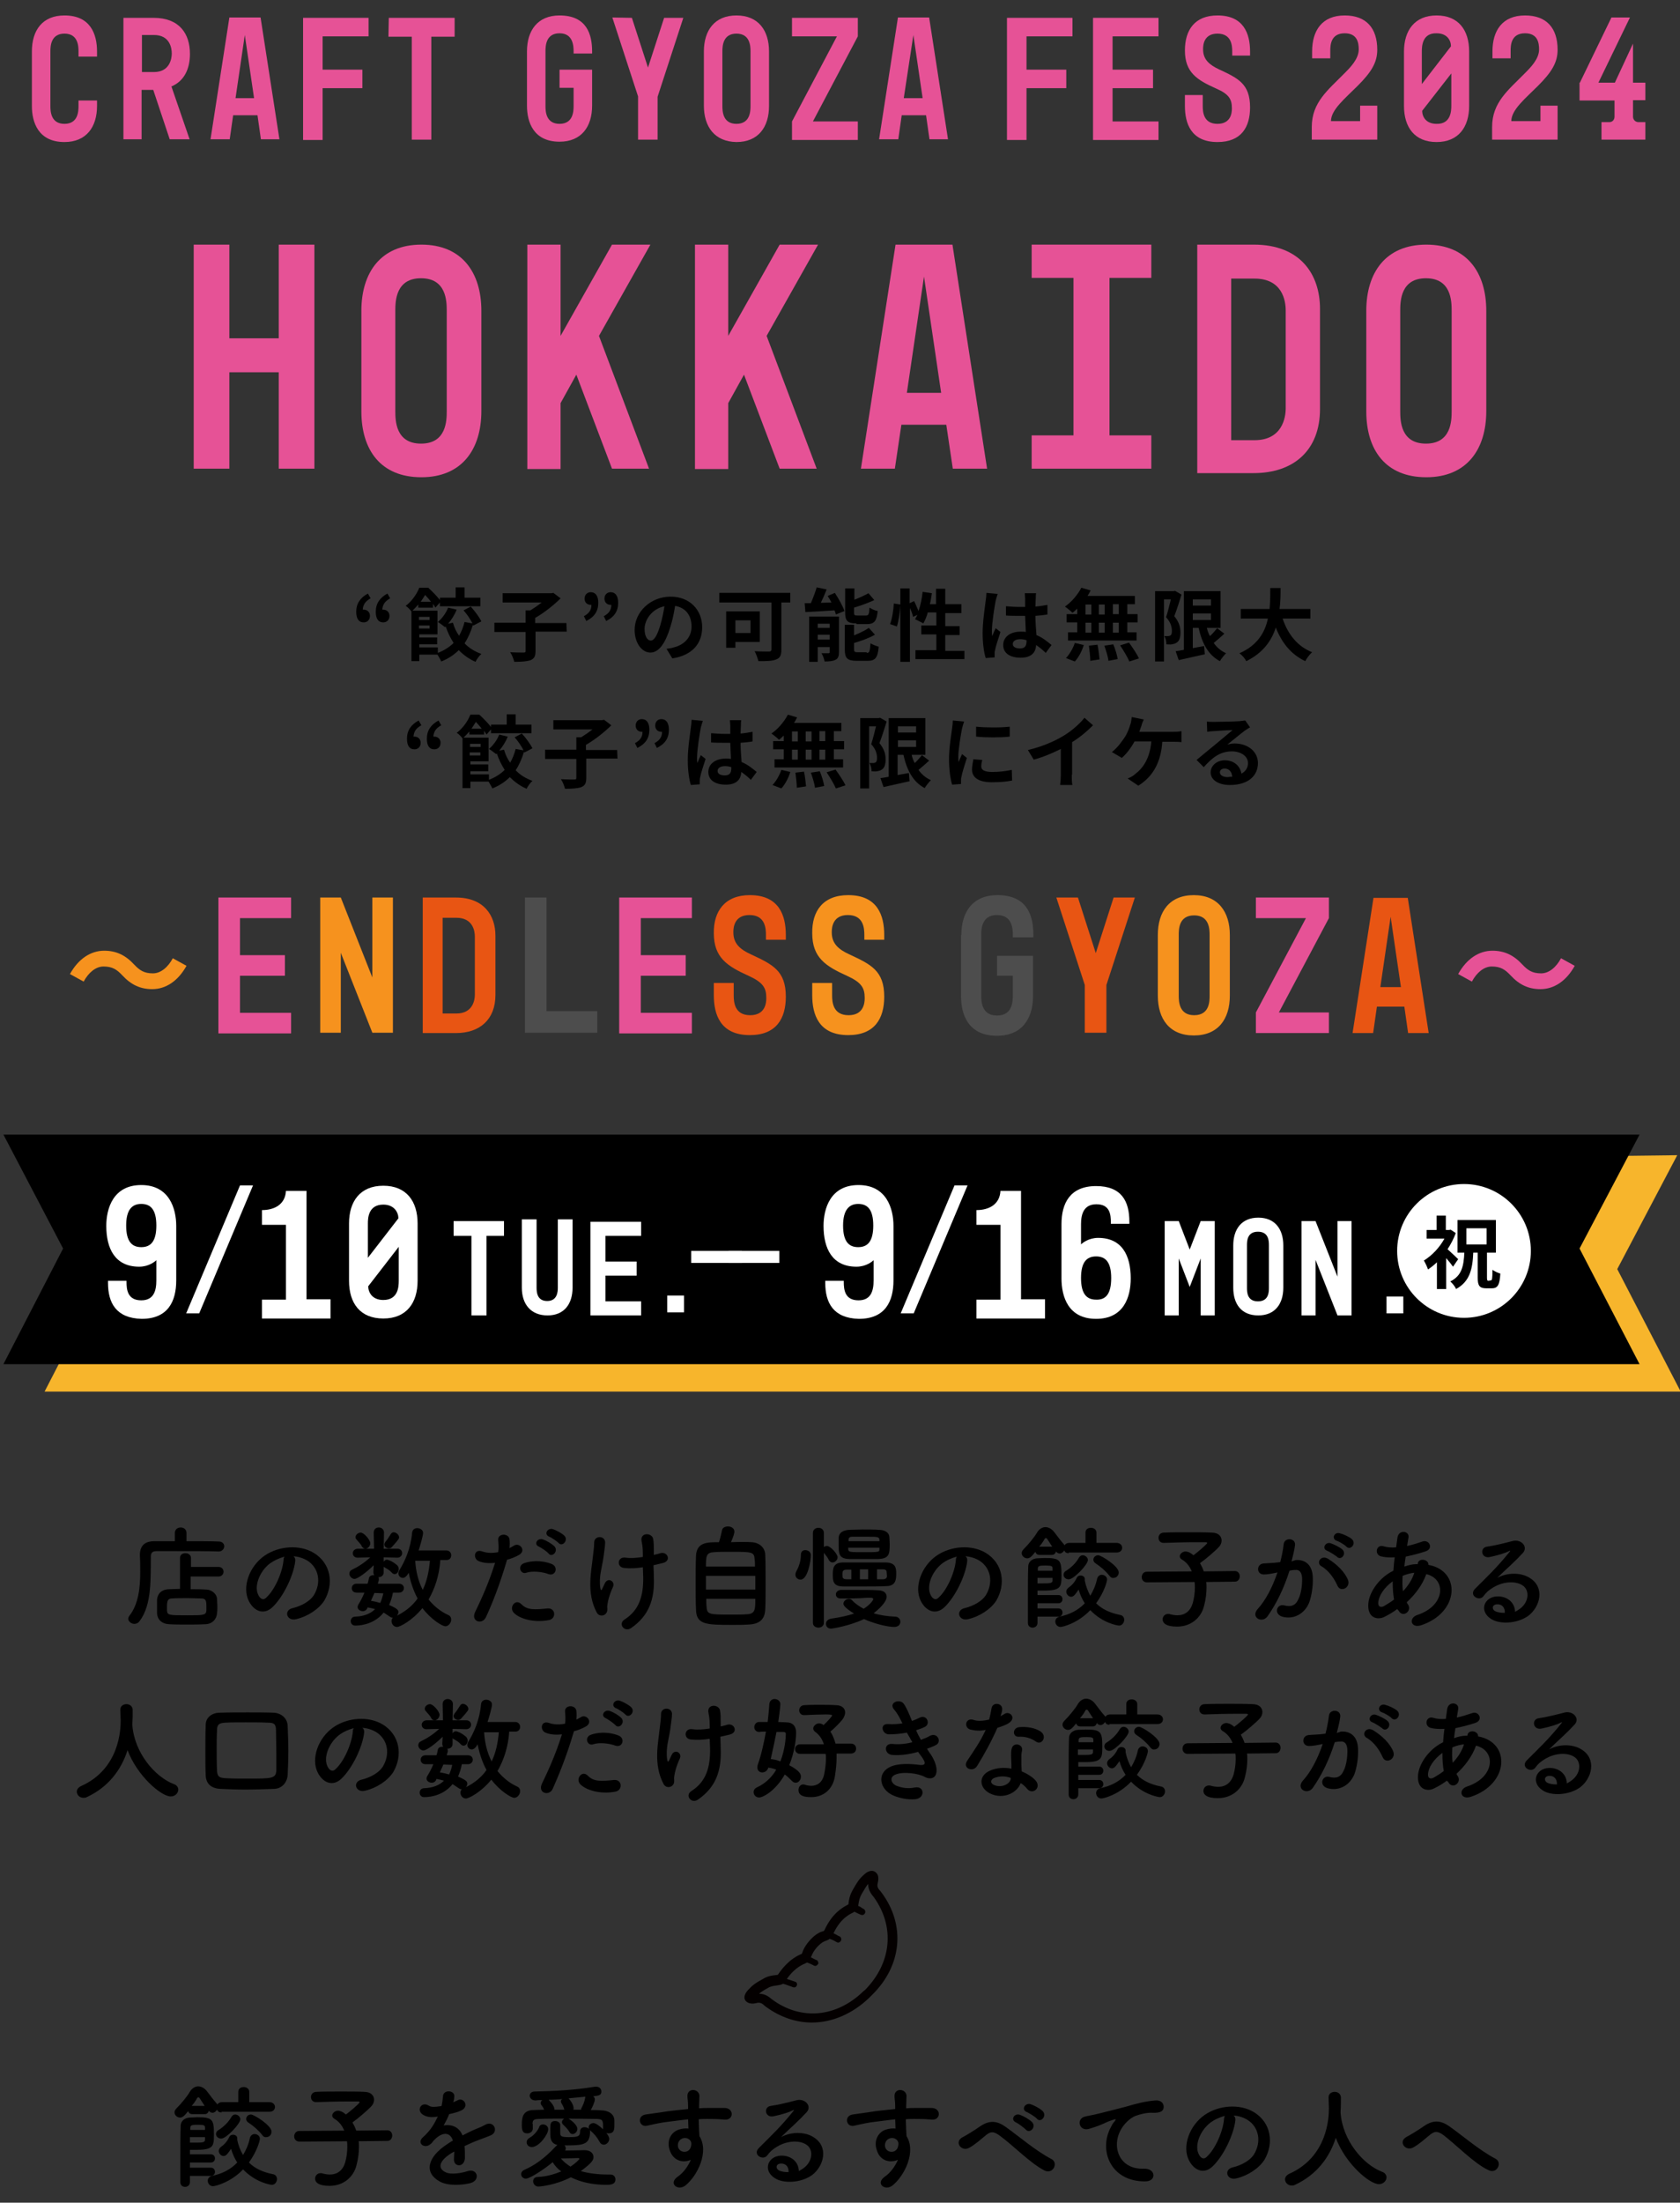 <?xml version="1.0" encoding="utf-8"?>
<!-- Generator: Adobe Illustrator 27.7.0, SVG Export Plug-In . SVG Version: 6.00 Build 0)  -->
<svg version="1.1" id="レイヤー_1" xmlns="http://www.w3.org/2000/svg" xmlns:xlink="http://www.w3.org/1999/xlink" x="0px"
	 y="0px" width="490px" height="642px" viewBox="0 0 490 642" style="enable-background:new 0 0 490 642;" xml:space="preserve">
<rect x="0" y="0" width="490" height="642" fill="#333333" stroke="none"/>
<style type="text/css">
	.st0{fill:#F7B52C;}
	.st1{fill:#040000;}
	.st2{fill:#F6921E;}
	.st3{fill:#E65296;}
	.st4{fill:#E85513;}
	.st5{fill:#4D4D4D;}
	.st6{fill:#FFFFFF;}
</style>
<g>
	<polygon class="st0" points="489.2,336.7 329.8,338.7 154.2,338.7 13,338.7 30.4,371.9 13,405.6 154.2,405.6 329.8,405.6 
		490.2,405.6 471.7,369.9 	"/>
	<polygon points="478.2,330.7 317.8,330.7 142.2,330.7 1,330.7 18.4,363.9 1,397.6 142.2,397.6 317.8,397.6 478.2,397.6 
		460.7,363.9 	"/>
</g>
<g>
	<path d="M108.1,174.4c-1.5,0.8-2.2,1.8-2.3,3.3c0.1,0,0.2,0,0.3,0c1,0,1.8,0.7,1.8,1.8c0,1.2-0.8,1.9-1.8,1.9
		c-1.5,0-2.2-1.1-2.2-3.1c0-2.4,1.2-4.1,3.4-5.3L108.1,174.4z M113.8,174.4c-1.5,0.8-2.2,1.8-2.3,3.3c0.1,0,0.2,0,0.3,0
		c1,0,1.8,0.7,1.8,1.8c0,1.2-0.8,1.9-1.8,1.9c-1.5,0-2.2-1.1-2.2-3.1c0-2.4,1.2-4.1,3.4-5.3L113.8,174.4z"/>
	<path d="M137.9,182.2c-0.6,2-1.4,3.8-2.4,5.3c1.3,1.4,3,2.4,4.9,3.1c-0.6,0.5-1.4,1.6-1.7,2.3c-1.9-0.8-3.5-2-4.9-3.4
		c-1.4,1.4-3.1,2.5-5.1,3.3c-0.2-0.5-0.7-1.3-1.1-2h-5.3v1.9H120v-14.5l0,0c-0.4-0.5-1.1-1.3-1.7-1.6c2-1.5,3.3-3.6,4-5.3h2.6
		c1.1,1,2.6,2.5,3.4,3.6v-0.7h4.6v-3h2.6v3h4.6v2.5h-11.8v-1.1l-1.3,1.5c-0.2-0.3-0.4-0.7-0.7-1.1v1.1H122v-0.9
		c-0.5,0.6-1.1,1.2-1.7,1.8h7.3v6.9h-5.3v0.9h5.2v2h-5.2v0.9h5.4v1.6c1.8-0.7,3.4-1.7,4.6-2.9c-0.9-1.4-1.7-3-2.3-4.8l-0.2,0.2
		c-0.5-0.4-1.5-1.2-2.1-1.5c1.2-1,2.4-2.6,3-4.2l2.5,0.6c-0.6,1.5-1.5,2.9-2.5,4.1l1.4-0.3c0.4,1.4,1,2.7,1.8,3.8
		c0.7-1.2,1.2-2.5,1.6-4l2.3,0.4c-0.6-1.2-1.6-2.7-2.6-3.8l2.1-1.1c1.2,1.3,2.5,3.1,3.1,4.3l-2.3,1.2L137.9,182.2z M122.2,179.8v0.9
		h3.1v-0.9H122.2z M125.3,183.2v-0.9h-3.1v0.9H125.3z M125.7,175.4c-0.5-0.7-1.2-1.4-1.7-2c-0.4,0.6-0.8,1.3-1.3,2H125.7z"/>
	<path d="M165.3,184.1h-9.1v5.5c0,1.6-0.3,2.3-1.4,2.8c-1.1,0.4-2.7,0.5-4.8,0.5c-0.2-0.8-0.7-2.1-1.2-2.8c1.6,0.1,3.4,0.1,3.9,0.1
		s0.6-0.1,0.6-0.5v-5.5h-9.1v-2.7h9.1v-3.6h1.4c1.1-0.7,2.3-1.5,3.3-2.3h-11.4v-2.7h14.2l0.6-0.1l2.1,1.6c-2,2-4.8,4.2-7.4,5.7v1.5
		h9.1L165.3,184.1L165.3,184.1z"/>
	<path d="M170.3,179.6c1.5-0.8,2.2-1.8,2.2-3.3c-0.1,0-0.2,0-0.2,0c-1,0-1.8-0.7-1.8-1.8c0-1.2,0.8-1.9,1.8-1.9
		c1.4,0,2.2,1.1,2.2,3.1c0,2.4-1.1,4.1-3.5,5.3L170.3,179.6z M176.1,179.6c1.5-0.8,2.2-1.8,2.2-3.3c-0.1,0-0.2,0-0.2,0
		c-1,0-1.8-0.7-1.8-1.8c0-1.2,0.8-1.9,1.8-1.9c1.4,0,2.2,1.1,2.2,3.1c0,2.4-1.1,4.1-3.5,5.3L176.1,179.6z"/>
	<path d="M194.4,189.1c0.9-0.1,1.5-0.2,2.1-0.4c2.9-0.7,5.2-2.8,5.2-6.1c0-3.2-1.7-5.5-4.8-6c-0.3,1.9-0.7,4-1.4,6.2
		c-1.4,4.6-3.3,7.4-5.8,7.4s-4.6-2.8-4.6-6.6c0-5.2,4.6-9.7,10.5-9.7c5.6,0,9.2,3.9,9.2,8.9c0,4.8-2.9,8.2-8.7,9.1L194.4,189.1z
		 M192.6,182.2c0.5-1.7,0.9-3.6,1.2-5.5c-3.8,0.8-5.8,4.1-5.8,6.6c0,2.3,0.9,3.4,1.8,3.4C190.8,186.7,191.7,185.2,192.6,182.2z"/>
	<path d="M230.5,175.6h-2.6v13.7c0,1.7-0.4,2.5-1.5,2.9c-1.2,0.5-2.9,0.5-5.2,0.5c-0.2-0.8-0.7-2.2-1.1-2.9c1.6,0.1,3.6,0.1,4.2,0.1
		c0.5,0,0.7-0.2,0.7-0.6v-13.7h-15.2v-2.8h20.7L230.5,175.6L230.5,175.6z M214.5,187.1v1.7h-2.7v-10.6h9.8v8.9L214.5,187.1
		L214.5,187.1z M214.5,180.8v3.7h4.4v-3.7H214.5z"/>
	<path d="M243.5,172.8c1.1,1.7,2.3,3.8,2.8,5.3l-2.5,1c-0.1-0.4-0.2-0.8-0.4-1.2c-3,0.2-6.2,0.4-8.5,0.5l-0.2-2.6c0.6,0,1.1,0,1.8,0
		c0.6-1.4,1.3-3.2,1.7-4.6l2.9,0.6c-0.5,1.3-1.1,2.7-1.7,3.9l3.1-0.1c-0.3-0.6-0.7-1.3-1.1-1.9L243.5,172.8z M244.7,190
		c0,1.2-0.2,1.9-1,2.3c-0.8,0.4-1.8,0.5-3.2,0.5c-0.1-0.7-0.5-1.8-0.9-2.4c0.8,0,1.7,0,2,0s0.4-0.1,0.4-0.3v-1.5h-3.5v4.3H236v-13.2
		h8.7V190z M238.5,181.8v1.2h3.5v-1.2H238.5z M242,186.4V185h-3.5v1.4H242z M249.8,181.7c-2.7,0-3.3-0.8-3.3-3.3v-6.9h2.7v3.3
		c1.5-0.6,3.1-1.3,4.1-1.9l1.7,2c-1.7,0.8-3.9,1.6-5.9,2.2v1.4c0,0.8,0.1,0.9,1,0.9h2.5c0.7,0,0.9-0.3,1-2.3c0.6,0.4,1.7,0.9,2.4,1
		c-0.3,2.9-1,3.8-3.1,3.8h-3.1L249.8,181.7L249.8,181.7z M252.8,190.3c0.8,0,0.9-0.4,1.1-2.8c0.6,0.4,1.7,0.8,2.4,1
		c-0.3,3.2-1,4.1-3.2,4.1h-3.3c-2.7,0-3.4-0.8-3.4-3.3v-7.2h2.7v3.1c1.6-0.7,3.2-1.4,4.3-2.2l1.8,2c-1.8,1-4,1.8-6.1,2.4v1.8
		c0,0.8,0.2,0.9,1.1,0.9h2.6L252.8,190.3L252.8,190.3z"/>
	<path d="M281.3,189.5v2.6H267v-2.6h6.1v-4.6h-4.4v-2.6h4.4v-3.8h-2.5c-0.3,1.2-0.8,2.3-1.3,3.2c-0.6-0.3-1.8-1-2.4-1.2
		c0.2-0.4,0.5-0.9,0.7-1.3l-1.3,0.6c-0.1-0.7-0.5-1.7-0.9-2.6v15.7h-2.8v-16.4c-0.1,1.9-0.5,4.5-1,6.1l-2-0.7c0.6-1.5,1-4.1,1.1-6
		l1.9,0.3v-4.7h2.7v4.3l1.3-0.6c0.5,0.9,0.9,2,1.3,2.9c0.6-1.7,1-3.7,1.2-5.6l2.7,0.4c-0.2,1.1-0.3,2.2-0.6,3.2h1.8v-4.5h2.7v4.5
		h4.7v2.6h-4.7v3.8h4.2v2.6h-4.2v4.6h5.6L281.3,189.5L281.3,189.5z"/>
	<path d="M291,173.1c-0.2,0.5-0.5,1.6-0.6,2c-0.3,1.5-1.1,6.5-1.1,8.8c0,0.5,0,1,0.1,1.5c0.3-0.8,0.7-1.6,1-2.3l1.4,1.1
		c-0.6,1.9-1.4,4.2-1.6,5.4c-0.1,0.3-0.1,0.8-0.1,1.1c0,0.2,0,0.6,0,0.9l-2.6,0.2c-0.5-1.6-0.9-4.2-0.9-7.3c0-3.4,0.7-7.7,0.9-9.5
		c0.1-0.6,0.2-1.5,0.2-2.2L291,173.1z M305,190.3c-0.9-0.9-1.9-1.7-2.8-2.3c-0.1,2.2-1.4,3.7-4.5,3.7s-5.1-1.3-5.1-3.7
		c0-2.3,2-3.9,5.1-3.9c0.5,0,1,0,1.5,0.1c-0.1-1.4-0.1-3.1-0.2-4.7c-0.6,0-1.1,0-1.6,0c-1.3,0-2.6,0-4-0.1v-2.7
		c1.3,0.1,2.6,0.2,4,0.2c0.5,0,1.1,0,1.6,0c0-1.1,0-2,0-2.5c0-0.3-0.1-1-0.1-1.5h3.3c-0.1,0.4-0.1,1-0.1,1.5s-0.1,1.4-0.1,2.4
		c1.2-0.1,2.4-0.3,3.5-0.5v2.8c-1.1,0.2-2.3,0.3-3.5,0.4c0,2.2,0.2,4,0.3,5.6c1.9,0.8,3.3,2,4.4,2.9L305,190.3z M299.4,186.6
		c-0.6-0.2-1.2-0.3-1.8-0.3c-1.3,0-2.2,0.5-2.2,1.4s0.9,1.3,2.1,1.3c1.4,0,1.9-0.7,1.9-2.1V186.6z"/>
	<path d="M314.2,177.4c-0.5,0.4-0.9,0.9-1.4,1.2c-0.5-0.5-1.6-1.4-2.2-1.8c1.9-1.3,3.7-3.4,4.8-5.5l2.7,0.8
		c-0.3,0.6-0.6,1.1-0.9,1.6H331v2.4h-2.2v2.9h3v2.4h-3v2.9h2.7v2.4h-20v-2.4h2.7v-2.9h-3.1V179h3.1V177.4z M310.9,191.8
		c1-1,2-2.7,2.6-4.4l2.6,0.6c-0.5,1.7-1.5,3.6-2.6,4.8L310.9,191.8z M316.6,179.1h1.7v-2.9h-1.7V179.1z M316.6,184.4h1.7v-2.9h-1.7
		V184.4z M320.1,187.9c0.3,1.4,0.5,3.2,0.6,4.3l-2.7,0.4c0-1.1-0.2-3-0.4-4.4L320.1,187.9z M322.2,179.1v-2.9h-1.7v2.9H322.2z
		 M320.5,181.5v2.9h1.7v-2.9H320.5z M324.7,187.8c0.6,1.4,1.1,3.1,1.3,4.3l-2.7,0.5c-0.1-1.1-0.7-3-1.2-4.4L324.7,187.8z
		 M326.3,176.1h-1.7v2.9h1.7V176.1z M326.3,181.5h-1.7v2.9h1.7V181.5z M329.3,187.3c1,1.4,2.3,3.3,2.9,4.6l-2.8,0.9
		c-0.5-1.2-1.7-3.2-2.7-4.7L329.3,187.3z"/>
	<path d="M344.6,173.3c-0.6,2-1.4,4.5-2.1,6.3c1.5,1.8,1.8,3.4,1.8,4.7c0,1.5-0.3,2.5-1.1,3c-0.4,0.3-0.9,0.4-1.4,0.5s-1,0-1.6,0
		c0-0.7-0.2-1.7-0.6-2.4c0.4,0,0.8,0,1.1,0c0.3,0,0.5-0.1,0.7-0.2c0.3-0.2,0.4-0.6,0.4-1.3c0-1.1-0.3-2.5-1.7-4
		c0.5-1.5,1-3.5,1.4-5.2h-2v18.1h-2.6v-20.5h5.4l0.4-0.1L344.6,173.3z M357.1,184.7c-1,0.9-2.1,1.9-3.1,2.7c0.9,1.3,2.1,2.3,3.6,3
		c-0.6,0.6-1.4,1.6-1.8,2.3c-3.4-1.8-5.2-5.2-6.2-9.7h-1.7v5.9c1.1-0.2,2.2-0.4,3.3-0.6l0.2,2.4c-2.6,0.6-5.5,1.2-7.6,1.7l-0.9-2.6
		c0.7-0.1,1.5-0.2,2.4-0.4v-17.1H356V183h-4c0.2,0.9,0.5,1.7,0.9,2.4c0.8-0.7,1.5-1.6,2.1-2.3L357.1,184.7z M347.9,174.7v1.8h5.3
		v-1.8H347.9z M347.9,180.7h5.3v-1.9h-5.3V180.7z"/>
	<path d="M374.1,180.3c1.5,4.5,4.3,8.1,8.6,9.8c-0.7,0.6-1.6,1.8-2,2.6c-4.2-2-6.8-5.3-8.6-9.8c-1.2,3.8-3.7,7.4-8.6,9.8
		c-0.4-0.8-1.2-1.7-2-2.3c5.3-2.3,7.5-6.2,8.3-10.1h-7.9v-2.8h8.4c0.2-2.2,0.2-4.3,0.2-6.1h3c0,1.9,0,4-0.3,6.1h9v2.8H374.1z"/>
	<path d="M122.9,211.4c-1.5,0.8-2.2,1.8-2.3,3.3c0.1,0,0.2,0,0.3,0c1,0,1.8,0.7,1.8,1.8c0,1.2-0.8,1.9-1.8,1.9
		c-1.5,0-2.2-1.1-2.2-3.1c0-2.4,1.2-4.1,3.4-5.3L122.9,211.4z M128.7,211.4c-1.5,0.8-2.2,1.8-2.3,3.3c0.1,0,0.2,0,0.3,0
		c1,0,1.8,0.7,1.8,1.8c0,1.2-0.8,1.9-1.8,1.9c-1.5,0-2.2-1.1-2.2-3.1c0-2.4,1.2-4.1,3.4-5.3L128.7,211.4z"/>
	<path d="M152.8,219.2c-0.6,2-1.4,3.8-2.4,5.3c1.3,1.4,3,2.4,4.9,3.1c-0.6,0.5-1.4,1.6-1.7,2.3c-1.9-0.8-3.5-2-4.9-3.4
		c-1.4,1.4-3.1,2.5-5.1,3.3c-0.2-0.5-0.7-1.3-1.1-2h-5.3v1.9h-2.3v-14.5l0,0c-0.4-0.5-1.1-1.3-1.7-1.6c2-1.5,3.3-3.6,4-5.3h2.6
		c1.1,1,2.6,2.5,3.4,3.6v-0.7h4.6v-3h2.6v3h4.6v2.5h-11.8v-1.1l-1.3,1.5c-0.2-0.3-0.4-0.7-0.7-1.1v1.1h-4.3v-0.9
		c-0.5,0.6-1.1,1.2-1.7,1.8h7.3v6.9h-5.3v0.9h5.2v2h-5.2v0.9h5.4v1.6c1.8-0.7,3.4-1.7,4.6-2.9c-0.9-1.4-1.7-3-2.3-4.8l-0.2,0.2
		c-0.5-0.4-1.5-1.2-2.1-1.5c1.2-1,2.4-2.6,3-4.2l2.5,0.6c-0.6,1.5-1.5,2.9-2.5,4.1l1.4-0.3c0.4,1.4,1,2.7,1.8,3.8
		c0.7-1.2,1.2-2.5,1.6-4l2.3,0.4c-0.6-1.2-1.6-2.7-2.6-3.8l2.1-1.1c1.2,1.3,2.5,3.1,3.1,4.3l-2.3,1.2L152.8,219.2z M137.1,216.8v0.9
		h3.1v-0.9H137.1z M140.1,220.2v-0.9H137v0.9H140.1z M140.5,212.4c-0.5-0.7-1.2-1.4-1.7-2c-0.4,0.6-0.8,1.3-1.3,2H140.5z"/>
	<path d="M180.1,221.1H171v5.5c0,1.6-0.3,2.3-1.4,2.8c-1.1,0.4-2.7,0.5-4.8,0.5c-0.2-0.8-0.7-2.1-1.2-2.8c1.6,0.1,3.4,0.1,3.9,0.1
		s0.6-0.1,0.6-0.5v-5.5H159v-2.7h9.1v-3.6h1.4c1.1-0.7,2.3-1.5,3.3-2.3h-11.4v-2.7h14.2l0.6-0.1l2.1,1.6c-2,2-4.8,4.2-7.4,5.7v1.5
		h9.1L180.1,221.1L180.1,221.1z"/>
	<path d="M185.2,216.6c1.5-0.8,2.2-1.8,2.2-3.3c-0.1,0-0.2,0-0.2,0c-1,0-1.8-0.7-1.8-1.8c0-1.2,0.8-1.9,1.8-1.9
		c1.4,0,2.2,1.1,2.2,3.1c0,2.4-1.1,4.1-3.5,5.3L185.2,216.6z M190.9,216.6c1.5-0.8,2.2-1.8,2.2-3.3c-0.1,0-0.2,0-0.2,0
		c-1,0-1.8-0.7-1.8-1.8c0-1.2,0.8-1.9,1.8-1.9c1.4,0,2.2,1.1,2.2,3.1c0,2.4-1.1,4.1-3.5,5.3L190.9,216.6z"/>
	<path d="M205,210.1c-0.2,0.5-0.5,1.6-0.6,2c-0.3,1.5-1.1,6.5-1.1,8.8c0,0.5,0,1,0.1,1.5c0.3-0.8,0.7-1.6,1-2.3l1.4,1.1
		c-0.6,1.9-1.4,4.2-1.6,5.4c-0.1,0.3-0.1,0.8-0.1,1.1c0,0.2,0,0.6,0,0.9l-2.6,0.2c-0.5-1.6-0.9-4.2-0.9-7.3c0-3.4,0.7-7.7,0.9-9.5
		c0.1-0.6,0.2-1.5,0.2-2.2L205,210.1z M219,227.3c-0.9-0.9-1.9-1.7-2.8-2.3c-0.1,2.2-1.4,3.7-4.5,3.7s-5.1-1.3-5.1-3.7
		c0-2.3,2-3.9,5.1-3.9c0.5,0,1,0,1.5,0.1c-0.1-1.4-0.1-3.1-0.2-4.7c-0.6,0-1.1,0-1.6,0c-1.3,0-2.6,0-4-0.1v-2.7
		c1.3,0.1,2.6,0.2,4,0.2c0.5,0,1.1,0,1.6,0c0-1.1,0-2,0-2.5c0-0.3-0.1-1-0.1-1.5h3.3c-0.1,0.4-0.1,1-0.1,1.5s-0.1,1.4-0.1,2.4
		c1.2-0.1,2.4-0.3,3.5-0.5v2.8c-1.1,0.2-2.3,0.3-3.5,0.4c0,2.2,0.2,4,0.3,5.6c1.9,0.8,3.3,2,4.4,2.9L219,227.3z M213.3,223.6
		c-0.6-0.2-1.2-0.3-1.8-0.3c-1.3,0-2.2,0.5-2.2,1.4s0.9,1.3,2.1,1.3c1.4,0,1.9-0.7,1.9-2.1V223.6z"/>
	<path d="M228.6,214.4c-0.5,0.4-0.9,0.9-1.4,1.2c-0.5-0.5-1.6-1.4-2.2-1.8c1.9-1.3,3.7-3.4,4.8-5.5l2.7,0.8
		c-0.3,0.6-0.6,1.1-0.9,1.6h13.8v2.4h-2.2v2.9h3v2.4h-3v2.9h2.7v2.4h-20v-2.4h2.7v-2.9h-3.1V216h3.1L228.6,214.4L228.6,214.4z
		 M225.3,228.8c1-1,2-2.7,2.6-4.4l2.6,0.6c-0.5,1.7-1.5,3.6-2.6,4.8L225.3,228.8z M231,216.1h1.7v-2.9H231V216.1z M231,221.4h1.7
		v-2.9H231V221.4z M234.5,224.9c0.3,1.4,0.5,3.2,0.6,4.3l-2.7,0.4c0-1.1-0.2-3-0.4-4.4L234.5,224.9z M236.7,216.1v-2.9H235v2.9
		H236.7z M235,218.5v2.9h1.7v-2.9H235z M239.1,224.8c0.6,1.4,1.1,3.1,1.3,4.3l-2.7,0.5c-0.1-1.1-0.7-3-1.2-4.4L239.1,224.8z
		 M240.7,213.1H239v2.9h1.7V213.1z M240.7,218.5H239v2.9h1.7V218.5z M243.7,224.3c1,1.4,2.3,3.3,2.9,4.6l-2.8,0.9
		c-0.5-1.2-1.7-3.2-2.7-4.7L243.7,224.3z"/>
	<path d="M258.6,210.3c-0.6,2-1.4,4.5-2.1,6.3c1.5,1.8,1.8,3.4,1.8,4.7c0,1.5-0.3,2.5-1.1,3c-0.4,0.3-0.9,0.4-1.4,0.5s-1,0-1.6,0
		c0-0.7-0.2-1.7-0.6-2.4c0.4,0,0.8,0,1.1,0s0.5-0.1,0.7-0.2c0.3-0.2,0.4-0.6,0.4-1.3c0-1.1-0.3-2.5-1.7-4c0.5-1.5,1-3.5,1.4-5.2h-2
		v18.1h-2.6v-20.5h5.4l0.4-0.1L258.6,210.3z M271,221.7c-1,0.9-2.1,1.9-3.1,2.7c0.9,1.3,2.1,2.3,3.6,3c-0.6,0.6-1.4,1.6-1.8,2.3
		c-3.4-1.8-5.2-5.2-6.2-9.7h-1.7v5.9c1.1-0.2,2.2-0.4,3.3-0.6l0.2,2.4c-2.6,0.6-5.5,1.2-7.6,1.7l-0.9-2.6c0.7-0.1,1.5-0.2,2.4-0.4
		v-17.1h10.7V220h-4c0.2,0.9,0.5,1.7,0.9,2.4c0.8-0.7,1.5-1.6,2.1-2.3L271,221.7z M261.9,211.7v1.8h5.3v-1.8H261.9z M261.9,217.7
		h5.3v-1.9h-5.3V217.7z"/>
	<path d="M281.2,210.3c-0.2,0.5-0.5,1.6-0.6,2c-0.3,1.5-1.1,6.1-1.1,8.3c0,0.4,0,1,0.1,1.5c0.3-0.8,0.7-1.6,1-2.3l1.4,1.1
		c-0.6,1.9-1.4,4.4-1.6,5.6c-0.1,0.3-0.1,0.8-0.1,1.1s0,0.6,0,0.9l-2.6,0.2c-0.5-1.6-0.9-4.4-0.9-7.5c0-3.4,0.7-7.3,0.9-9
		c0.1-0.6,0.2-1.5,0.2-2.2L281.2,210.3z M286.5,221.5c-0.2,0.7-0.3,1.3-0.3,1.9c0,1,0.9,1.6,3.2,1.6c2,0,3.7-0.2,5.7-0.6l0.1,3.1
		c-1.5,0.3-3.3,0.5-5.9,0.5c-3.9,0-5.8-1.4-5.8-3.7c0-0.9,0.2-1.9,0.4-3L286.5,221.5z M294.5,211.8v2.9c-2.8,0.3-6.9,0.3-9.8,0v-2.9
		C287.5,212.1,292,212.1,294.5,211.8z"/>
	<path d="M312.6,225.8c0,1,0,2.4,0.2,3h-3.6c0.1-0.6,0.2-2,0.2-3v-7.5c-2.4,1.2-5.2,2.4-7.9,3.1l-1.7-2.8c4-0.9,7.9-2.6,10.5-4.2
		c2.3-1.4,4.7-3.5,6-5.2l2.5,2.2c-1.7,1.7-3.8,3.5-6.1,4.9v9.5H312.6z"/>
	<path d="M342.2,213.3c0.6,0,1.6,0,2.4-0.2v3.2c-0.9-0.1-1.9-0.1-2.4-0.1H339c-0.4,6.1-2.8,10.2-7,12.8l-3.1-2.1
		c0.8-0.3,1.7-0.8,2.2-1.3c2.4-1.8,4.3-4.7,4.7-9.5h-4.9c-0.9,1.7-2.3,3.6-3.7,4.8l-2.9-1.7c1.6-1.2,3.1-3.3,4-4.7
		c0.6-1.1,1.1-2.3,1.3-3.1c0.3-0.7,0.4-1.6,0.5-2.4l3.5,0.7c-0.3,0.6-0.6,1.4-0.7,1.9c-0.2,0.5-0.4,1.1-0.6,1.7L342.2,213.3
		L342.2,213.3z"/>
	<path d="M364.6,212c-0.6,0.3-1.1,0.7-1.6,1c-1.2,0.9-3.6,2.9-5,4c0.8-0.2,1.4-0.3,2.1-0.3c3.9,0,6.8,2.4,6.8,5.7
		c0,3.6-2.7,6.4-8.2,6.4c-3.2,0-5.6-1.4-5.6-3.7c0-1.8,1.7-3.5,4.1-3.5c2.8,0,4.5,1.7,4.9,3.9c1.2-0.7,1.9-1.7,1.9-3.1
		c0-2-2.1-3.4-4.7-3.4c-3.5,0-5.8,1.9-8.2,4.6l-2.1-2.1c1.6-1.3,4.3-3.6,5.7-4.7c1.3-1.1,3.6-3,4.8-4c-1.2,0-4.3,0.2-5.5,0.3
		c-0.6,0-1.3,0.1-1.9,0.2l-0.1-3c0.6,0.1,1.4,0.1,2.1,0.1c1.2,0,6.1-0.1,7.4-0.2c0.9-0.1,1.5-0.2,1.7-0.2L364.6,212z M359.4,226.4
		c-0.1-1.5-1-2.4-2.2-2.4c-0.9,0-1.4,0.5-1.4,1.1c0,0.9,1,1.4,2.3,1.4C358.6,226.4,359,226.4,359.4,226.4z"/>
</g>
<g>
	<path d="M63.8,452.2c-2.5-0.1-7.8-0.1-12.1-0.1c-2.5,0-4.8,0-6.1,0c-1.2,0-1.6,0.6-1.6,1.5c-0.1,6,0.4,14.1-3.3,18.9
		c-0.4,0.6-1,0.8-1.5,0.8c-0.9,0-1.8-0.7-1.8-1.5c0-0.2,0.1-0.5,0.3-0.8c2.7-3.4,3.2-8.3,3.2-12.8c0-1.6,0-3.2-0.1-4.8v-0.1
		c0-2.7,1.3-4.1,4.3-4.1c1.6,0,3.6,0,5.9,0v-2.4c0-1.1,0.9-1.6,1.7-1.6s1.7,0.5,1.7,1.6v2.4c3.7,0,7.3,0,9.4,0.1
		c1.1,0,1.6,0.7,1.6,1.4S64.8,452.2,63.8,452.2L63.8,452.2z M55.6,459.6v3.6c1.6,0,3.1,0,4.4,0.1c1.9,0,3.3,1.4,3.3,2.8
		c0,0.7,0.1,1.3,0.1,2s0,1.4-0.1,2.1c-0.1,1.7-1.4,3.2-3.5,3.2c-1.8,0.1-3.6,0.1-5.4,0.1s-3.5,0-5-0.1c-2.3-0.1-3.5-1.4-3.6-3.2
		c0-0.7,0-1.3,0-1.8c0-0.7,0-1.4,0-2.1c0.1-1.5,1-3,3.5-3.1c0.9,0,2-0.1,3.2-0.1v-9c0-1,0.8-1.4,1.6-1.4s1.6,0.5,1.6,1.4v2.6h8
		c1,0,1.5,0.7,1.5,1.4c0,0.7-0.5,1.4-1.5,1.4h-8.1V459.6z M60.2,468.3c0-1.7-0.1-2.4-1.5-2.4c-1.1,0-2.4-0.1-3.8-0.1
		c-1.7,0-3.4,0-4.8,0.1c-1.2,0-1.4,0.8-1.4,2.4c0,0.4,0,0.7,0,1.1c0.1,1.4,0.6,1.4,5.9,1.4c4.7,0,5.5,0,5.6-1.4
		C60.2,469.1,60.2,468.7,60.2,468.3z"/>
	<path d="M86.1,455.1c-0.5,4.2-3.5,10.4-6.7,13.4c-2.5,2.3-5.3,1.1-6.8-1.8c-2.1-4.1,0.1-10.2,4.6-13.3c4.1-2.8,10.1-3.3,14.3-0.8
		c5.1,3.1,5.9,9.1,3.1,13.9c-1.6,2.5-4.8,4.6-8.1,5.4c-2.9,0.8-3.9-2.6-1.1-3.2c2.5-0.6,5-2,6.1-3.7c2.3-3.7,1.5-8-1.8-10.1
		c-1.3-0.8-2.7-1.2-4.1-1.3C86,453.9,86.2,454.4,86.1,455.1z M78.7,455.7c-3.1,2.4-4.7,6.8-3.3,9.3c0.5,1,1.4,1.5,2.2,0.7
		c2.5-2.2,4.8-7.4,5.1-11c0-0.4,0.1-0.8,0.3-1C81.5,454.1,80,454.8,78.7,455.7z"/>
	<path d="M128.4,455c-0.3,4.1-1.5,7.9-3.4,11.2c1.5,1.8,3.3,3.4,5.7,4.5c0.7,0.3,0.9,0.8,0.9,1.4c0,0.9-0.8,1.9-1.7,1.9
		s-4.2-2-6.7-5.3c-3,3.7-6.6,5.5-7.4,5.5c-0.9,0-1.6-0.8-1.6-1.7c0-0.4,0.1-0.7,0.4-1h-0.1c-0.3,0-0.5-0.1-0.8-0.3
		c-0.6-0.4-1.2-0.8-1.8-1.2c-2.4,3-5.9,3.8-8.3,3.8c-0.9,0-1.3-0.7-1.3-1.3c0-0.6,0.4-1.3,1.3-1.3c2.6-0.1,4.5-0.9,5.8-2.2
		c-0.7-0.2-1.5-0.4-2.2-0.5l-0.1,0.3c-0.3,0.6-0.8,0.8-1.3,0.8c-0.7,0-1.5-0.5-1.5-1.2c0-0.2,0.1-0.5,0.2-0.7
		c0.7-1.1,1.3-2.3,1.8-3.5H104l0,0c-0.9,0-1.4-0.6-1.4-1.3c0-0.7,0.5-1.3,1.4-1.3h3.2c0.2-0.5,0.3-1.1,0.4-1.6
		c0.1-0.6,0.7-0.9,1.3-0.9c0.1,0,0.2,0,0.3,0c-0.2-0.2-0.3-0.5-0.3-0.9l0.1-2c-2,2-4.7,4-5.6,4c-0.8,0-1.5-0.8-1.5-1.5
		c0-0.5,0.2-0.9,0.8-1.2c1.7-0.8,3.6-2,5.3-3.6l-3.7,0.1l0,0c-0.9,0-1.4-0.6-1.4-1.3c0-0.6,0.5-1.3,1.5-1.3h4.7l-0.1-4.7l0,0
		c0-1,0.7-1.5,1.5-1.5c0.7,0,1.5,0.5,1.5,1.5l0,0l-0.1,4.7h4c0.9,0,1.4,0.6,1.4,1.3c0,0.6-0.5,1.3-1.4,1.3l0,0l-4-0.1v1.3
		c0.2-0.3,0.5-0.6,0.9-0.6s1.6,0.4,2.9,1.5c0.4,0.3,0.6,0.8,0.6,1.2c0,0.8-0.5,1.5-1.2,1.5c-0.3,0-0.5-0.1-0.8-0.4
		c-0.6-0.7-1.3-1.1-2.2-1.6c-0.1,0-0.1-0.1-0.2-0.2v1.6c0,0,0,0,0,0.1c0,0.9-0.7,1.4-1.5,1.4h-0.1c0.2,0.1,0.2,0.3,0.2,0.6
		c0,0.1,0,0.1,0,0.2c-0.1,0.4-0.2,0.7-0.3,1.1h6.2c0.9,0,1.4,0.6,1.4,1.3c0,0.6-0.5,1.3-1.4,1.3l0,0h-1.8c-0.2,1.2-0.6,2.4-1.1,3.6
		c2.5,1.1,2.7,1.5,2.7,2.1c0,0.4-0.2,0.7-0.4,1c2.6-1.3,4.6-3,6-5c-1.3-2.4-2.1-5-2.6-7.5c-0.6,1.1-1.2,1.5-1.7,1.5
		c-0.7,0-1.3-0.6-1.3-1.3c0-0.3,0.1-0.5,0.2-0.8c1.7-2.7,3.4-6.5,3.8-11.1c0.1-0.9,0.8-1.3,1.5-1.3c0.8,0,1.7,0.5,1.7,1.4
		c0,0.8-0.9,3.9-1.3,5.1h8.1c0.9,0,1.4,0.7,1.4,1.4c0,0.7-0.4,1.4-1.4,1.4h-1.8V455L128.4,455z M105.6,450.8c-0.5-1-1.2-1.5-1.7-2.2
		c-0.2-0.2-0.2-0.4-0.2-0.6c0-0.7,0.8-1.3,1.5-1.3c1,0,2.8,2.2,2.8,3.1c0,0.8-0.7,1.6-1.4,1.6C106.2,451.4,105.9,451.2,105.6,450.8z
		 M109.4,464.3h-0.2c-0.3,0.8-0.7,1.5-1,2.3c0.8,0.1,1.7,0.3,2.7,0.6c0.4-0.9,0.7-1.8,0.9-2.8L109.4,464.3z M113.4,451.3
		c-0.6,0-1.3-0.5-1.3-1.1c0-0.2,0.1-0.5,0.3-0.8c0.6-0.7,1.1-1.5,1.6-2.3c0.2-0.3,0.5-0.5,0.8-0.5c0.7,0,1.6,0.7,1.6,1.5
		c0,0.3-0.1,0.6-2.1,2.8C114.1,451.2,113.7,451.3,113.4,451.3z M121.1,454.9c0.2,3.1,0.9,6,2.2,8.5c1.2-2.5,1.8-5.3,2.1-8.5H121.1z"
		/>
	<path d="M141.7,471.4c-1,2.2-4.5,1.3-3.1-1.6s3.8-7.9,5.8-14.3c-1.7,0.2-3.4,0.1-4.8-0.5c-1.7-0.7-1.4-3.7,1.1-2.8
		c1.4,0.5,3,0.5,4.6,0.2c0.2-1.2,0.1-2.1,0-3.6c-0.1-1.9,3-2,3.3-0.2c0.1,0.8,0.1,1.7,0,2.6c0.5-0.2,0.9-0.5,1.3-0.7
		c1.7-1.1,3.8,1.6,1.3,2.8c-0.9,0.5-2.1,1-3.3,1.3C145.7,462.1,143.4,467.8,141.7,471.4z M149.8,470c-1.4-1.6,0.6-4.2,2.3-2.4
		c1.7,1.7,3.7,1.6,7.6,1.2c2.4-0.2,2.6,3,0.4,3.4C155.3,473.1,151.2,471.6,149.8,470z M153.5,458.4c-1.7,0.6-2.7-2.1-0.6-2.8
		c1.7-0.6,4.7-1,7.9,0.2c2.2,0.8,1.3,3.7-0.8,3C158.2,458.1,155.2,457.8,153.5,458.4z M157.2,450.8c-1.7-0.7-0.4-2.7,1.2-2.1
		c0.9,0.3,2.5,1.2,3.3,2c1.3,1.4-0.7,3.4-1.7,2.1C159.5,452.2,157.9,451.1,157.2,450.8z M160.2,447.9c-1.7-0.7-0.5-2.7,1.1-2.2
		c0.9,0.3,2.6,1.2,3.3,1.9c1.3,1.3-0.6,3.4-1.7,2.1C162.4,449.2,160.8,448.1,160.2,447.9z"/>
	<path d="M174,469.9c-3-5.7-1.5-12-1.1-16c0.2-1.9,0.4-2.9,0.4-4.4c0.1-2,3.2-2,3.2,0.1c0,1-0.3,2.7-0.5,4.4
		c-0.4,2.8-1.4,5.6-0.9,8.9c0.1,0.6,0.3,0.8,0.6,0.1c0.2-0.4,0.5-1.1,0.7-1.5c0.9-1.9,3.1-0.6,2.4,1c-1.1,2.4-1.6,4.4-1.7,5.8
		c0,0.4,0.2,1.3-0.3,1.9C176.3,471,174.7,471.3,174,469.9z M190.7,453.2c0.7-0.2,1.4-0.3,1.9-0.5c2.1-0.6,3.4,2.3,0.6,2.9
		c-0.9,0.2-1.7,0.4-2.6,0.6c0,1,0.1,1.9,0.1,3.3c0.3,6.6-1.4,11.4-6.6,15c-1.9,1.4-4-1.2-1.9-2.5c4.2-2.7,5.5-6.8,5.4-12.4
		c0-1-0.1-1.9-0.1-2.8c-1.9,0.3-3.8,0.4-5.5,0.2c-2.2-0.2-2-3.4,0.5-3c1.3,0.2,3.1,0.1,5-0.2c0-0.3,0-0.6,0-0.9c0-2-0.2-2.7-0.4-3.9
		c-0.3-2.4,3-2.3,3.4-0.5c0.2,1.1,0.2,2.2,0.2,3.9L190.7,453.2z"/>
	<path d="M219.2,449.5c2.3,0.1,4,1.6,4,3.8c0.1,2.1,0.1,5.4,0.1,8.6c0,2.7,0,5.4-0.1,7.1c-0.1,3.1-1.8,4.4-5,4.5
		c-1.3,0.1-2.9,0.1-4.5,0.1c-7.9,0-10.6-0.1-10.7-4.5c-0.1-2-0.1-4.8-0.1-7.6c0-2.9,0-5.8,0.1-8c0.2-4,3.2-4,6.7-4
		c0.4-1.2,0.7-2.6,0.9-3.5c0.1-0.7,0.9-1.1,1.7-1.1c0.9,0,1.9,0.5,1.9,1.5c0,0.6-0.4,1.7-1,3.1C215.5,449.4,217.9,449.4,219.2,449.5
		z M220.3,459.3h-14.4v4h14.4V459.3z M220.2,456.5c0-0.8,0-1.5-0.1-2c-0.1-2.2-0.8-2.2-6.9-2.2c-1.9,0-3.8,0-4.9,0.1
		c-2.3,0.1-2.4,1.1-2.4,4.2h14.3L220.2,456.5L220.2,456.5z M206,466.1c0,0.9,0,1.7,0.1,2.3c0.1,2.2,0.9,2.2,7.3,2.2
		c1.6,0,3.3,0,4.4-0.1c2.5-0.1,2.5-1.4,2.5-4.5H206V466.1z"/>
	<path d="M232,459c0-0.3,0.1-0.7,0.3-1.1c0.8-1.4,1.3-3.1,1.3-4.8c0-0.9,0.6-1.3,1.3-1.3c0.3,0,1.6,0.2,1.6,1.5c0,1.6-0.9,7.1-3,7.1
		C232.7,460.4,232,459.8,232,459z M237.1,446.8c0-1,0.8-1.5,1.6-1.5s1.6,0.5,1.6,1.5v4.1c0.3-0.2,0.6-0.3,0.9-0.3
		c1,0,3.1,2.3,3.1,3.3c0,0.8-0.8,1.5-1.5,1.5c-0.4,0-0.7-0.2-1-0.6c-0.4-0.9-1.1-1.7-1.5-2.2V473c0,0.9-0.8,1.4-1.6,1.4
		s-1.6-0.5-1.6-1.4V446.8z M245.2,465.9c-1,0-1.4-0.6-1.4-1.2s0.5-1.2,1.4-1.3c1.3,0,2.8,0,4.4,0c2.2,0,4.6,0,6.3,0.1
		c2,0,2.7,0.9,2.7,1.9c0,1.5-2.1,3.5-3.8,4.8c1.9,0.6,4.1,0.9,6.3,1c0.9,0,1.5,0.7,1.5,1.5s-0.6,1.5-1.8,1.5c-2.3,0-6.4-1.2-8.8-2.3
		c-4.2,2-9.3,2.8-9.6,2.8c-1,0-1.5-0.7-1.5-1.4c0-0.7,0.5-1.3,1.4-1.5c2.8-0.4,5-0.9,6.8-1.5c-2.9-1.8-3.1-2.5-3.1-2.9
		c0-0.7,0.8-1.4,1.6-1.4c0.3,0,0.6,0.1,0.8,0.3c1,1.1,2.2,1.9,3.5,2.6c1.9-1.2,2.8-2.5,2.8-2.8s-0.4-0.4-0.6-0.4c-0.4,0-0.9,0-1.4,0
		C250.5,465.9,247.6,465.9,245.2,465.9L245.2,465.9z M252.1,462.4c-2.1,0-4.3,0-6,0c-3,0-3.2-1.4-3.2-3.3c0-1.8,0-3.7,3.1-3.7
		c1.7,0,3.9,0,6.1,0c2.2,0,4.5,0,6.3,0c2.9,0.1,3,1.7,3,3.3c0,1.8-0.2,3.6-3,3.6C256.5,462.4,254.3,462.4,252.1,462.4z M252,454.4
		c-1.6,0-3.1,0-4.3,0c-3.1-0.1-3.1-1.6-3.1-4.4c0-0.7,0-1.4,0-1.8c0.1-1.5,1.3-2.2,3.1-2.3c1,0,2.3-0.1,3.8-0.1c1.7,0,3.5,0,4.8,0.1
		c1.7,0,3,0.7,3.1,2.1c0,0.5,0.1,1.2,0.1,2c0,2.9-0.1,4.3-3.4,4.4C255,454.4,253.5,454.4,252,454.4z M248.3,457.5H247
		c-1.2,0-1.3,0.5-1.3,1.4c0,1,0.1,1.4,1.3,1.4h1.3V457.5z M256.5,449.3c0-0.2,0-0.4,0-0.6c-0.1-0.8-0.7-0.8-3.9-0.8
		c-1.5,0-3,0-4.1,0c-0.7,0-1,0.4-1,0.8c0,0.2,0,0.3,0,0.5h9V449.3z M247.4,451c0,0.2,0,0.4,0,0.6c0.1,0.8,0.5,0.8,4.6,0.8
		c4.2,0,4.5,0,4.5-0.8c0-0.2,0-0.4,0-0.5h-9.1V451z M253.2,457.4h-2.4v2.9h2.4V457.4z M258.6,458.2c0-0.5-0.3-0.8-1.2-0.8
		c-0.5,0-1,0-1.6,0v2.9h1.7c0.9,0,1.1-0.4,1.2-0.8L258.6,458.2L258.6,458.2z"/>
	<path d="M282.1,455.1c-0.5,4.2-3.5,10.4-6.7,13.4c-2.5,2.3-5.3,1.1-6.8-1.8c-2.1-4.1,0.1-10.2,4.6-13.3c4.1-2.8,10.1-3.3,14.3-0.8
		c5.1,3.1,5.9,9.1,3.1,13.9c-1.6,2.5-4.8,4.6-8.1,5.4c-2.9,0.8-3.9-2.6-1.1-3.2c2.5-0.6,5-2,6.1-3.7c2.3-3.7,1.5-8-1.8-10.1
		c-1.3-0.8-2.7-1.2-4.1-1.3C282,453.9,282.2,454.4,282.1,455.1z M274.8,455.7c-3.1,2.4-4.7,6.8-3.3,9.3c0.5,1,1.4,1.5,2.2,0.7
		c2.5-2.2,4.8-7.4,5.1-11c0-0.4,0.1-0.8,0.3-1C277.5,454.1,276,454.8,274.8,455.7z"/>
	<path d="M311.7,452.7c-0.7,0-1.1-0.3-1.3-0.8c-0.3,0.5-0.8,0.9-1.3,0.9c-0.4,0-0.8-0.2-1.1-0.6c-0.1,0.5-0.5,1-1.2,1h-3.6
		c-0.7,0-1.1-0.4-1.2-0.9c-1.2,1.5-1.7,1.9-2.4,1.9c-0.8,0-1.6-0.7-1.6-1.5c0-0.3,0.1-0.7,0.5-1.1c1.5-1.5,3.2-3.6,3.9-4.8
		c0.6-1.1,1.6-1.7,2.5-1.7s1.9,0.5,2.7,1.6c0.7,0.9,1.7,2.3,2.7,3.4c0.1,0.1,0.1,0.2,0.2,0.3c0.2-0.4,0.7-0.7,1.3-0.7h4.8v-3
		c0-1,0.8-1.4,1.6-1.4c0.8,0,1.6,0.5,1.6,1.4v3h5.9c1,0,1.6,0.7,1.6,1.4c0,0.7-0.5,1.4-1.6,1.4h-14V452.7z M302.6,471.1v1.9
		c0,0.9-0.7,1.4-1.4,1.4c-0.7,0-1.4-0.4-1.4-1.4c0-1.8,0-4.3,0-6.8c0-3.6,0-7.3,0.1-9.6c0-1.5,1.3-2.3,2.5-2.4
		c0.8,0,1.6-0.1,2.3-0.1c4.5,0,4.9,0.6,4.9,5c0,3.4-0.1,4.5-5.1,4.5c-0.7,0-1.3,0-1.9,0v1.3h6.1c0.8,0,1.2,0.6,1.2,1.2
		s-0.4,1.2-1.2,1.2h-6.1v1.5h6.1c0.8,0,1.2,0.6,1.2,1.2s-0.4,1.2-1.2,1.2h-6.1V471.1z M307,459.9h-4.4c0,0.5,0,1.1,0,1.6
		c0.3,0,0.7,0,1.1,0c2.6,0,3.3,0,3.3-0.9V459.9z M307,457.8c0-0.2,0-0.4,0-0.6c0-0.7-0.2-0.9-1.9-0.9c-1.7,0-2.4,0-2.4,0.9v0.6H307z
		 M306.9,450.8c-0.5-0.8-1-1.5-1.5-2.3c-0.1-0.1-0.2-0.2-0.3-0.2c-0.2,0-0.3,0.1-0.4,0.2c-0.4,0.8-1,1.6-1.6,2.3H306.9z
		 M309.3,474.2c-0.9,0-1.5-0.8-1.5-1.6c0-0.6,0.4-1.2,1.2-1.4c3-0.6,5.5-1.9,7.4-3.9c-0.8-1.2-1.4-2.6-1.8-4
		c-1.1,1.6-1.5,2.1-2.2,2.1s-1.4-0.7-1.4-1.5c0-0.4,0.2-0.8,0.7-1.2c1.2-0.8,2-2,2.4-2.9c0.2-0.4,0.6-0.6,1.1-0.6
		c0.6,0,1.2,0.4,1.2,1c0,0.1,0,0.2,0,0.3c0,0,0,0.1,0,0.2c0.3,1.6,0.9,3.1,1.6,4.4c0.9-1.5,1.6-3.1,2-5c0.2-0.7,0.8-1.1,1.3-1.1
		c0.8,0,1.6,0.5,1.6,1.4c0,0.5-0.8,3.6-3.2,6.9c1.7,1.7,4,2.8,7,3.4c0.8,0.1,1.2,0.8,1.2,1.4c0,0.8-0.6,1.7-1.5,1.7
		c-0.4,0-4.8-0.7-8.4-4.5C314.4,473.1,310,474.2,309.3,474.2z M310.2,459c0-0.4,0.2-0.9,0.8-1.2c1.4-0.9,2.8-2.2,3.7-3.8
		c0.3-0.5,0.7-0.7,1.1-0.7c0.7,0,1.5,0.6,1.5,1.4c0,1.3-4.1,5.6-5.5,5.6C310.9,460.4,310.2,459.7,310.2,459z M323.6,459.3
		c-1.1-1.4-2.6-2.7-4-3.6c-0.5-0.3-0.7-0.7-0.7-1.1c0-0.7,0.6-1.3,1.4-1.3c0.9,0,6,3.2,6,5c0,0.9-0.7,1.6-1.5,1.6
		C324.4,460,324,459.8,323.6,459.3z"/>
	<path d="M351.8,461.1c0.1,0.5,0.1,1.1,0.1,1.6c0,1.6-0.2,3.4-0.7,5.3c-0.8,3.4-3.7,6.1-7.9,6.1c-3.3,0-4.2-1.1-4.2-2.1
		c0-0.8,0.6-1.6,1.6-1.6c0.2,0,0.4,0,0.6,0.1c0.8,0.2,1.5,0.3,2.1,0.3c2.2,0,3.8-1.2,4.5-3.6c0.4-1.5,0.6-3,0.6-4.4
		c0-0.6,0-1.2-0.1-1.7l-13.9,0.1l0,0c-1,0-1.5-0.8-1.5-1.5c0-0.8,0.5-1.6,1.5-1.6l13.1-0.1c-0.6-1.5-1.6-2.7-2.8-3.4
		c-0.5-0.3-0.7-0.6-0.7-1c0-0.7,0.8-1.4,1.7-1.4c0.3,0,0.6,0.1,0.9,0.2c0.5,0.2,0.9,0.5,1.4,0.9c0.7-0.5,4-3.2,4-3.6
		c0-0.1-0.2-0.2-0.6-0.2c-0.9,0-1.8,0-2.9,0c-2.9,0-6.2,0.1-9.1,0.2c0,0,0,0-0.1,0c-1,0-1.5-0.7-1.5-1.5c0-0.7,0.5-1.5,1.6-1.5
		c2-0.1,4.6-0.1,7.1-0.1s4.9,0,6.8,0.1c2,0,2.9,1.1,2.9,2.3c0,0.7-0.3,1.4-0.8,1.9c-1,1.1-3.9,3.6-5.5,4.7c0.4,0.7,0.8,1.5,1.1,2.4
		l9.1-0.1l0,0c0.9,0,1.4,0.8,1.4,1.5c0,0.8-0.5,1.6-1.4,1.6L351.8,461.1z"/>
	<path d="M377.9,454.7c2.8-0.2,4.9,1.4,5,5.1c0.1,2.3-0.3,5.3-1.1,7.4c-1.4,3.3-4.6,4.9-7.8,4c-2.6-0.8-1.6-3.8,0.5-3.3
		c1.9,0.5,3.3,0.2,4.2-1.8c0.8-1.6,1.1-4,1.1-5.7c0-2-0.7-3-2.2-2.8c-0.5,0-1,0.1-1.5,0.2c-1.6,5.1-3.8,9.6-6.4,13.3
		c-1.6,2.2-5,0.3-2.9-2.1c2.3-2.5,4.3-6.3,5.8-10.7l-0.4,0.1c-1.4,0.3-2.7,0.5-3.6,0.5c-2.2,0-2.2-3-0.1-3.2c1-0.1,2-0.1,3.2-0.2
		l1.7-0.2c0.4-1.5,0.8-3.4,1-5.2c0.2-2.1,3.6-1.9,3.3,0.3c-0.1,1.1-0.6,3.1-1,4.7L377.9,454.7z M390.1,462.2
		c-0.8-1.8-2.3-4.3-4.7-5.7c-1.6-0.9-0.2-3.4,1.9-2.2c2.6,1.6,5,3.9,5.9,6.3C393.9,462.8,391,464.2,390.1,462.2z M387.1,452
		c-1.7-0.6-0.5-2.7,1-2.2c0.9,0.3,2.6,1.1,3.4,1.8c1.4,1.3-0.4,3.4-1.6,2.1C389.4,453.3,387.7,452.2,387.1,452z M389.9,449.1
		c-1.7-0.6-0.7-2.7,0.9-2.2c0.9,0.2,2.7,1,3.5,1.7c1.4,1.3-0.4,3.4-1.6,2.2C392.3,450.3,390.6,449.3,389.9,449.1z"/>
	<path d="M407.5,469c-1.2,0.9-2.4,1.6-3.6,2.2c-2,1.1-5.2,0.5-4.8-3.9c0.3-3.2,2.9-6.8,5.9-8.7c0.4-0.3,0.9-0.5,1.4-0.8
		c0.1-1.3,0.2-2.6,0.4-3.9c-1.6,0.1-3,0-4.1-0.3c-1.9-0.6-1.3-3.6,0.9-2.9c0.9,0.3,2.2,0.4,3.6,0.3c0.1-1,0.3-1.9,0.4-2.9
		c0.4-2.4,3.6-1.9,3.2,0.1c-0.1,0.8-0.3,1.6-0.4,2.4c1.5-0.3,3-0.8,4.5-1.3c1.9-0.7,3.4,2.1,0.8,2.9c-1.8,0.6-3.8,1.1-5.7,1.5
		c-0.2,1.1-0.3,2-0.4,2.9c1.2-0.4,2.3-0.7,3.5-0.7c0.1,0,0.3,0,0.4,0v-0.1c0.2-1.9,3.3-1.3,3.1,0.3c9.6,1.7,9.1,13.9-2.1,17.6
		c-3,1-3.8-2.1-1.1-3c8.2-2.7,8.5-10.5,2.6-11.9c-1.1,3.1-3.2,5.9-5.7,8.2c0.1,0.2,0.2,0.5,0.4,0.7c1.2,1.9-1.6,4-2.8,1.7L407.5,469
		z M406.2,460.9c-2.6,1.9-4.1,4.3-4.2,6.2c-0.1,1.3,0.8,1.5,1.7,1c1-0.6,2-1.2,2.9-1.9C406.3,464.6,406.2,462.8,406.2,460.9z
		 M412.5,458.4c-1,0.1-2.2,0.4-3.4,0.9c-0.1,1.7-0.1,3.2,0.1,4.5C410.7,462.2,411.9,460.4,412.5,458.4L412.5,458.4z"/>
	<path d="M443.7,468.6c2.4-2.1,2.3-5.3,0.4-6.5c-1.7-1.2-5.3-1.4-8.6,0.6c-1.3,0.8-2,1.4-2.8,2.5c-1.2,1.7-4.5-0.2-2.4-2.2
		c3.6-3.6,6.3-6.1,10-10.7c0.4-0.5,0-0.3-0.2-0.2c-0.9,0.5-3.1,1.2-5.5,1.7c-2.6,0.6-3.1-2.7-0.9-3s5.4-1.1,7.3-1.6
		c2.6-0.8,4.8,1.6,3.2,3.4c-1.1,1.2-2.4,2.5-3.7,3.7s-2.6,2.4-3.8,3.6c2.9-1.6,6.8-1.6,9.3-0.1c4.8,2.8,3.2,8.6-0.3,11.2
		c-3.3,2.3-8.4,2.5-10.9,0.8c-3.5-2.3-1.9-6.4,1.9-6.5c2.6-0.1,5.1,1.5,5.2,4.5C442.4,469.5,443.1,469.1,443.7,468.6z M436.6,467.6
		c-1.5,0.1-1.5,1.5-0.5,2c0.8,0.4,1.8,0.5,2.8,0.5C439,468.6,438.1,467.5,436.6,467.6z"/>
	<path d="M38.6,502.5c0,0.1,0,0.2,0,0.3c0.6,8.1,6.6,15.1,12.1,17.2c0.9,0.3,1.3,1,1.3,1.6c0,1-0.9,2-2.2,2c-2.8,0-9.8-6-12.6-13.5
		c-1.8,5.7-5.6,10.8-11.9,13.7c-0.3,0.2-0.7,0.2-1,0.2c-1.1,0-1.9-0.9-1.9-1.8c0-0.6,0.4-1.2,1.2-1.6c11.3-5,11.6-16.6,11.6-19.1
		c0-1-0.1-2.1-0.1-3.1v-0.1c0-1.1,0.9-1.6,1.8-1.6c0.9,0,1.8,0.6,1.8,1.7C38.7,499.6,38.7,501,38.6,502.5
		C38.6,502.4,38.6,502.5,38.6,502.5z"/>
	<path d="M79.8,521.4c-2.9,0.1-5.7,0.2-8.4,0.2c-2.4,0-4.7-0.1-7-0.2c-2.8-0.1-4.3-1.5-4.4-3.9c-0.1-2.2-0.1-4.5-0.1-6.8
		c0-2.6,0-5.3,0.1-8c0-2,1.7-3.5,4.1-3.5c2.6-0.1,5.3-0.1,8.1-0.1c2.5,0,5.1,0,7.7,0.1c2,0.1,3.9,1.5,4,3.8c0.1,2.4,0.2,5,0.2,7.4
		c0,2.5-0.1,4.9-0.2,7C83.7,519.7,82.1,521.4,79.8,521.4z M80.6,511.2c0-2.4-0.1-4.8-0.1-6.9c0-1.9-0.7-2.2-2.3-2.2
		c-2.2-0.1-4.4-0.1-6.5-0.1s-4.2,0-6,0.1c-1.9,0.1-2.4,0.6-2.4,2.2c-0.1,1.8-0.1,3.5-0.1,5.2c0,2.2,0,4.4,0.1,6.6
		c0.1,1.9,0.8,2.1,2.8,2.2c1.9,0.1,4.1,0.1,6.2,0.1c7.1,0,8.2,0,8.3-2.5C80.6,514.5,80.6,512.9,80.6,511.2z"/>
	<path d="M106.2,505.1c-0.5,4.2-3.5,10.4-6.7,13.4c-2.5,2.3-5.3,1.1-6.8-1.8c-2.1-4.1,0.1-10.2,4.6-13.3c4.1-2.8,10.1-3.3,14.3-0.8
		c5.1,3.1,5.9,9.1,3.1,13.9c-1.6,2.5-4.8,4.6-8.1,5.4c-2.9,0.8-3.9-2.6-1.1-3.2c2.5-0.6,5-2,6.1-3.7c2.3-3.7,1.5-8-1.8-10.1
		c-1.3-0.8-2.7-1.2-4.1-1.3C106.1,503.9,106.3,504.4,106.2,505.1z M98.9,505.7c-3.1,2.4-4.7,6.8-3.3,9.3c0.5,1,1.4,1.5,2.2,0.7
		c2.5-2.2,4.8-7.4,5.1-11c0-0.4,0.1-0.8,0.3-1C101.6,504.1,100.1,504.8,98.9,505.7z"/>
	<path d="M148.5,505c-0.3,4.1-1.5,7.9-3.4,11.2c1.5,1.8,3.3,3.4,5.7,4.5c0.7,0.3,0.9,0.8,0.9,1.4c0,0.9-0.8,1.9-1.7,1.9
		s-4.2-2-6.7-5.3c-3,3.7-6.6,5.5-7.4,5.5c-0.9,0-1.6-0.8-1.6-1.7c0-0.4,0.1-0.7,0.4-1h-0.1c-0.3,0-0.5-0.1-0.8-0.3
		c-0.6-0.4-1.2-0.8-1.8-1.2c-2.4,3-5.9,3.8-8.3,3.8c-0.9,0-1.3-0.7-1.3-1.3s0.4-1.3,1.3-1.3c2.6-0.1,4.5-0.9,5.8-2.2
		c-0.7-0.2-1.5-0.4-2.2-0.5l-0.1,0.3c-0.3,0.6-0.8,0.8-1.3,0.8c-0.7,0-1.5-0.5-1.5-1.2c0-0.2,0.1-0.5,0.2-0.7
		c0.7-1.1,1.3-2.3,1.8-3.5h-2.3l0,0c-0.9,0-1.4-0.6-1.4-1.3s0.5-1.3,1.4-1.3h3.2c0.2-0.5,0.3-1.1,0.4-1.6c0.1-0.6,0.7-0.9,1.3-0.9
		c0.1,0,0.2,0,0.3,0c-0.2-0.2-0.3-0.5-0.3-0.9l0.1-2c-2,2-4.7,4-5.6,4c-0.8,0-1.5-0.8-1.5-1.5c0-0.5,0.2-0.9,0.8-1.2
		c1.7-0.8,3.6-2,5.3-3.6l-3.7,0.1l0,0c-0.9,0-1.4-0.6-1.4-1.3c0-0.6,0.5-1.3,1.5-1.3h4.7l-0.1-4.7l0,0c0-1,0.7-1.5,1.5-1.5
		c0.7,0,1.5,0.5,1.5,1.5l0,0l-0.1,4.7h4c0.9,0,1.4,0.6,1.4,1.3c0,0.6-0.5,1.3-1.4,1.3l0,0l-4-0.1v1.3c0.2-0.3,0.5-0.6,0.9-0.6
		s1.6,0.4,2.9,1.5c0.4,0.3,0.6,0.8,0.6,1.2c0,0.8-0.5,1.5-1.2,1.5c-0.3,0-0.5-0.1-0.8-0.4c-0.6-0.7-1.3-1.1-2.2-1.6
		c-0.1,0-0.1-0.1-0.2-0.2v1.6c0,0,0,0,0,0.1c0,0.9-0.7,1.4-1.5,1.4h-0.1c0.2,0.1,0.2,0.3,0.2,0.6c0,0.1,0,0.1,0,0.2
		c-0.1,0.4-0.2,0.7-0.3,1.1h6.2c0.9,0,1.4,0.6,1.4,1.3c0,0.6-0.5,1.3-1.4,1.3l0,0h-1.8c-0.2,1.2-0.6,2.4-1.1,3.6
		c2.5,1.1,2.7,1.5,2.7,2.1c0,0.4-0.2,0.7-0.4,1c2.6-1.3,4.6-3,6-5c-1.3-2.4-2.1-5-2.6-7.5c-0.6,1.1-1.2,1.5-1.7,1.5
		c-0.7,0-1.3-0.6-1.3-1.3c0-0.3,0.1-0.5,0.2-0.8c1.7-2.7,3.4-6.5,3.8-11.1c0.1-0.9,0.8-1.3,1.5-1.3c0.8,0,1.7,0.5,1.7,1.4
		c0,0.8-0.9,3.9-1.3,5.1h8.1c0.9,0,1.4,0.7,1.4,1.4c0,0.7-0.4,1.4-1.4,1.4h-1.8L148.5,505L148.5,505z M125.8,500.8
		c-0.5-1-1.2-1.5-1.7-2.2c-0.2-0.2-0.2-0.4-0.2-0.6c0-0.7,0.8-1.3,1.5-1.3c1,0,2.8,2.2,2.8,3.1c0,0.8-0.7,1.6-1.4,1.6
		C126.3,501.4,126,501.2,125.8,500.8z M129.5,514.3h-0.2c-0.3,0.8-0.7,1.5-1,2.3c0.8,0.1,1.7,0.3,2.7,0.6c0.4-0.9,0.7-1.8,0.9-2.8
		L129.5,514.3z M133.6,501.3c-0.6,0-1.3-0.5-1.3-1.1c0-0.2,0.1-0.5,0.3-0.8c0.6-0.7,1.1-1.5,1.6-2.3c0.2-0.3,0.5-0.5,0.8-0.5
		c0.7,0,1.6,0.7,1.6,1.5c0,0.3-0.1,0.6-2.1,2.8C134.2,501.2,133.9,501.3,133.6,501.3z M141.2,504.9c0.2,3.1,0.9,6,2.2,8.5
		c1.2-2.5,1.8-5.3,2.1-8.5L141.2,504.9z"/>
	<path d="M161.2,521.4c-1,2.2-4.5,1.3-3.1-1.6c1.4-2.9,3.8-7.9,5.8-14.3c-1.7,0.2-3.4,0.1-4.8-0.5c-1.7-0.7-1.4-3.7,1.1-2.8
		c1.4,0.5,3,0.5,4.6,0.2c0.2-1.2,0.1-2.1,0-3.6c-0.1-1.9,3-2,3.3-0.2c0.1,0.8,0.1,1.7,0,2.6c0.5-0.2,0.9-0.5,1.3-0.7
		c1.7-1.1,3.8,1.6,1.3,2.8c-0.9,0.5-2.1,1-3.3,1.3C165.2,512.1,162.8,517.8,161.2,521.4z M169.2,520c-1.4-1.6,0.6-4.2,2.3-2.4
		c1.7,1.7,3.7,1.6,7.6,1.2c2.4-0.2,2.6,3,0.4,3.4C174.8,523.1,170.7,521.6,169.2,520z M173,508.4c-1.7,0.6-2.7-2.1-0.6-2.8
		c1.7-0.6,4.7-1,7.9,0.2c2.2,0.8,1.3,3.7-0.8,3C177.7,508.1,174.7,507.8,173,508.4z M176.7,500.8c-1.7-0.7-0.4-2.7,1.2-2.1
		c0.9,0.3,2.5,1.2,3.3,2c1.3,1.4-0.7,3.4-1.7,2.1C178.9,502.2,177.3,501.1,176.7,500.8z M179.7,497.9c-1.7-0.7-0.5-2.7,1.1-2.2
		c0.9,0.3,2.6,1.2,3.3,1.9c1.3,1.3-0.6,3.4-1.7,2.1C181.9,499.2,180.3,498.1,179.7,497.9z"/>
	<path d="M193.5,519.9c-3-5.7-1.5-12-1.1-16c0.2-1.9,0.4-2.9,0.4-4.4c0.1-2,3.2-2,3.2,0.1c0,1-0.3,2.7-0.5,4.4
		c-0.4,2.8-1.4,5.6-0.9,8.9c0.1,0.6,0.3,0.8,0.6,0.1c0.2-0.4,0.5-1.1,0.7-1.5c0.9-1.9,3.1-0.6,2.4,1c-1.1,2.4-1.6,4.4-1.7,5.8
		c0,0.4,0.2,1.3-0.3,1.9C195.8,521,194.2,521.3,193.5,519.9z M210.2,503.2c0.7-0.2,1.4-0.3,1.9-0.5c2.1-0.6,3.4,2.3,0.6,2.9
		c-0.9,0.2-1.7,0.4-2.6,0.6c0,1,0.1,1.9,0.1,3.3c0.3,6.6-1.4,11.4-6.6,15c-1.9,1.4-4-1.2-1.9-2.5c4.2-2.7,5.5-6.8,5.4-12.4
		c0-1-0.1-1.9-0.1-2.8c-1.9,0.3-3.8,0.4-5.5,0.2c-2.2-0.2-2-3.4,0.5-3c1.3,0.2,3.1,0.1,5-0.2c0-0.3,0-0.6,0-0.9c0-2-0.2-2.7-0.4-3.9
		c-0.3-2.4,3-2.3,3.4-0.5c0.2,1.1,0.2,2.2,0.2,3.9L210.2,503.2z"/>
	<path d="M229.3,502c2,0,2.9,1.2,2.9,3c0,2.4-0.6,6-2,9.5c3.2,1.7,3.4,2.7,3.4,3.3c0,1-0.7,1.8-1.5,1.8c-0.4,0-0.7-0.1-1.1-0.5
		c-0.7-0.7-1.4-1.4-2.1-1.9c-2.8,4.9-6.4,6.7-7.5,6.7c-1,0-1.6-0.8-1.6-1.6c0-0.5,0.3-1,0.9-1.3c2.6-1.2,4.5-3.1,5.7-5.2
		c-0.7-0.3-1.5-0.5-2.3-0.6c-0.3,1-1.1,1.4-1.8,1.4s-1.4-0.5-1.4-1.4c0-0.2,0-0.5,0.1-0.8c1.1-3.1,1.8-6.4,2.4-9.7
		c-0.7,0-1.4,0-1.9,0.1c0,0,0,0-0.1,0c-0.9,0-1.4-0.7-1.4-1.4c0-0.7,0.5-1.5,1.4-1.5c0.8,0,1.6,0,2.5,0c0.2-1.8,0.4-3.6,0.5-5.3
		c0.1-0.9,0.8-1.4,1.5-1.4c0.8,0,1.7,0.5,1.7,1.5s-0.5,4.4-0.6,5.2L229.3,502L229.3,502z M226.5,504.7c-0.5,2.6-1.1,5.3-1.7,8
		c0.9,0.1,1.9,0.3,2.8,0.7c1.4-3.5,1.6-7.1,1.6-8c0-0.5-0.4-0.6-0.8-0.6h-1.9L226.5,504.7L226.5,504.7z M244,511.3
		c0,0.4,0,0.8,0,1.2c0,1.6-0.2,3.4-0.5,5.3c-0.6,3.7-3.3,6-6.9,6c-2.1,0-3.7-0.4-3.7-2.1c0-0.8,0.5-1.6,1.4-1.6c0.1,0,0.3,0,0.5,0.1
		c0.6,0.2,1.3,0.3,1.8,0.3c1.8,0,3.3-1,3.8-3.4c0.3-1.6,0.5-3.1,0.5-4.5c0-0.5,0-1-0.1-1.4h-7.4c-1,0-1.5-0.7-1.5-1.4
		c0-0.7,0.5-1.4,1.5-1.4h6.9c-0.5-1.6-1.4-2.8-2.5-3.6c-0.4-0.3-0.6-0.6-0.6-1c0-0.7,0.8-1.5,1.7-1.5c0.1,0,0.7,0,1.3,0.5
		c0.9-0.8,2.5-2.5,2.5-2.8c0-0.2-0.4-0.3-1.9-0.3c-1.6,0-4,0.1-6.2,0.2h-0.1c-0.9,0-1.4-0.7-1.4-1.4c0-0.7,0.5-1.5,1.5-1.5
		c1.4-0.1,2.8-0.1,4.2-0.1c1.9,0,3.6,0,5,0.1c1.8,0,2.7,1,2.7,2.1c0,0.7-0.3,1.4-0.8,2.1c-0.7,0.9-2.5,2.7-3.5,3.5
		c0.6,0.9,1.1,2.1,1.5,3.5h4.5c1,0,1.5,0.7,1.5,1.5c0,0.7-0.5,1.4-1.5,1.4H244V511.3z"/>
	<path d="M271,510.7c1.2,1.5,2.5,4.2,2.1,6c-0.3,1.7-1.9,2-3.4,1.2c-1.7-1-6.4-1.7-8.7-0.6c-1.7,0.8-1,2.6,0.5,3.2
		c1.5,0.6,3.3,0.9,5.3,0.5c2.9-0.6,3.1,3.1,0.2,3.4c-2.4,0.2-4.6-0.3-6.5-1.1c-3.9-1.7-4.8-6.3-1.1-8.2c2.4-1.3,6.5-1,8.7-0.7
		c1.8,0.2,2.3-0.3,0.4-2.8c-0.2-0.3-0.5-0.6-0.7-1c-2.4,0.7-5.1,1.1-7.6,0.9c-2.3-0.2-2.6-3.5,0.2-3.2c1.7,0.2,3.8,0,5.7-0.5
		c-0.5-0.9-1-1.8-1.6-2.8c-1.6,0.3-3.4,0.5-5.2,0.5c-2.1,0-2.8-3.2-0.2-3c1.5,0.1,2.8,0,4.1-0.2c-0.7-1.5-1.5-3-2.4-4
		c-1.8-2.1,1.7-3.3,2.8-1.7c0.8,1.1,1.6,3,2.4,5c0.8-0.3,1.5-0.6,2.1-0.9c2.2-1.2,3.4,1.7,1.7,2.6c-0.8,0.4-1.6,0.7-2.6,1
		c0.4,1,0.9,1.9,1.4,2.8c1-0.4,1.9-0.7,2.5-1.1c2.3-1.3,3.7,1.7,1.9,2.6c-0.7,0.4-1.6,0.7-2.6,1.1C270.5,510,270.8,510.3,271,510.7z
		"/>
	<path d="M283,504.1c-2-0.6-1.4-3.6,1-2.8c1.1,0.4,2.8,0.3,4.5-0.1c0.3-1.1,0.5-2.1,0.7-3.3c0.3-1.9,3.2-1.6,3.1,0.3
		c0,0.5-0.2,1.2-0.5,2c0.4-0.2,0.8-0.4,1.1-0.6c1.5-1.1,3.6,1,1.5,2.5c-0.8,0.6-2.2,1.1-3.5,1.5c-1.6,3.7-3.8,7.7-5.9,11.1
		c-1.2,2-4.4,0.7-2.9-1.5c1.8-2.7,3.8-5.5,5.4-9C285.7,504.6,284.3,504.4,283,504.1z M288.7,522.7c-3.1-1.6-3.4-5.1,0-6.6
		c2-0.9,4.3-1,6.3-0.6c0-0.4,0-0.7,0-1.2c0-0.8-0.1-1.7-0.1-2.5c0-0.7,0-1.6,0.2-2.2c0.4-1.8,3.3-1.4,3,0.6
		c-0.1,0.5-0.2,0.9-0.2,1.6c0,0.8,0,1.6,0,2.5c0,0.6,0.1,1.3,0.1,2c1.7,0.7,3.2,1.7,4,2.6c1.9,2.1-0.8,4.4-2.4,2.5
		c-0.5-0.6-1.1-1.2-1.9-1.7C296.8,522.4,292.7,524.7,288.7,522.7z M289.8,518.3c-0.9,0.5-1,1.4,0,1.9c2,1,4.7,0,5-1.7
		c0-0.1,0-0.2,0-0.3C293.2,517.6,291.4,517.6,289.8,518.3z M297.1,506.2c-1.8,0.1-1.9-2.6,0.2-2.8c2.2-0.2,4.5,0.2,6.1,1.2
		c2.2,1.4,0.5,4.1-1.1,3.1C300.7,506.6,299.1,506.1,297.1,506.2z"/>
	<path d="M323.6,502.7c-0.7,0-1.1-0.3-1.3-0.8c-0.3,0.5-0.8,0.9-1.3,0.9c-0.4,0-0.8-0.2-1.1-0.6c-0.1,0.5-0.5,1-1.2,1h-3.6
		c-0.7,0-1.1-0.4-1.2-0.9c-1.2,1.5-1.7,1.9-2.4,1.9c-0.8,0-1.6-0.7-1.6-1.5c0-0.3,0.1-0.7,0.5-1.1c1.5-1.5,3.2-3.6,3.9-4.8
		c0.6-1.1,1.6-1.7,2.5-1.7s1.9,0.5,2.7,1.6c0.7,0.9,1.7,2.3,2.7,3.4c0.1,0.1,0.1,0.2,0.2,0.3c0.2-0.4,0.7-0.7,1.3-0.7h4.8v-3
		c0-1,0.8-1.4,1.6-1.4c0.8,0,1.6,0.5,1.6,1.4v3h5.9c1,0,1.6,0.7,1.6,1.4c0,0.7-0.5,1.4-1.6,1.4h-14V502.7z M314.5,521.1v1.9
		c0,0.9-0.7,1.4-1.4,1.4c-0.7,0-1.4-0.4-1.4-1.4c0-1.8,0-4.3,0-6.8c0-3.6,0-7.3,0.1-9.6c0-1.5,1.3-2.3,2.5-2.4
		c0.8,0,1.6-0.1,2.3-0.1c4.5,0,4.9,0.6,4.9,5c0,3.4-0.1,4.5-5.1,4.5c-0.7,0-1.3,0-1.9,0v1.3h6.1c0.8,0,1.2,0.6,1.2,1.2
		c0,0.6-0.4,1.2-1.2,1.2h-6.1v1.5h6.1c0.8,0,1.2,0.6,1.2,1.2s-0.4,1.2-1.2,1.2h-6.1V521.1z M318.8,509.9h-4.4c0,0.5,0,1.1,0,1.6
		c0.3,0,0.7,0,1.1,0c2.6,0,3.3,0,3.3-0.9V509.9z M318.9,507.8c0-0.2,0-0.4,0-0.6c0-0.7-0.2-0.9-1.9-0.9c-1.7,0-2.4,0-2.4,0.9v0.6
		H318.9z M318.8,500.8c-0.5-0.8-1-1.5-1.5-2.3c-0.1-0.1-0.2-0.2-0.3-0.2c-0.2,0-0.3,0.1-0.4,0.2c-0.4,0.8-1,1.6-1.6,2.3H318.8z
		 M321.2,524.2c-0.9,0-1.5-0.8-1.5-1.6c0-0.6,0.4-1.2,1.2-1.4c3-0.6,5.5-1.9,7.4-3.9c-0.8-1.2-1.4-2.6-1.8-4
		c-1.1,1.6-1.5,2.1-2.2,2.1s-1.4-0.7-1.4-1.5c0-0.4,0.2-0.8,0.7-1.2c1.2-0.8,2-2,2.4-2.9c0.2-0.4,0.6-0.6,1.1-0.6
		c0.6,0,1.2,0.4,1.2,1c0,0.1,0,0.2,0,0.3c0,0,0,0.1,0,0.2c0.3,1.6,0.9,3.1,1.6,4.4c0.9-1.5,1.6-3.1,2-5c0.2-0.7,0.8-1.1,1.3-1.1
		c0.8,0,1.6,0.5,1.6,1.4c0,0.5-0.8,3.6-3.2,6.9c1.7,1.7,4,2.8,7,3.4c0.8,0.1,1.2,0.8,1.2,1.4c0,0.8-0.6,1.7-1.5,1.7
		c-0.4,0-4.8-0.7-8.4-4.5C326.3,523.1,321.9,524.2,321.2,524.2z M322.1,509c0-0.4,0.2-0.9,0.8-1.2c1.4-0.9,2.8-2.2,3.7-3.8
		c0.3-0.5,0.7-0.7,1.1-0.7c0.7,0,1.5,0.6,1.5,1.4c0,1.3-4.1,5.6-5.5,5.6C322.7,510.4,322.1,509.7,322.1,509z M335.5,509.3
		c-1.1-1.4-2.6-2.7-4-3.6c-0.5-0.3-0.7-0.7-0.7-1.1c0-0.7,0.6-1.3,1.4-1.3c0.9,0,6,3.2,6,5c0,0.9-0.7,1.6-1.5,1.6
		C336.3,510,335.9,509.8,335.5,509.3z"/>
	<path d="M363.7,511.1c0.1,0.5,0.1,1.1,0.1,1.6c0,1.6-0.2,3.4-0.7,5.3c-0.8,3.4-3.7,6.1-7.9,6.1c-3.3,0-4.2-1.1-4.2-2.1
		c0-0.8,0.6-1.6,1.6-1.6c0.2,0,0.4,0,0.6,0.1c0.8,0.2,1.5,0.3,2.1,0.3c2.2,0,3.8-1.2,4.5-3.6c0.4-1.5,0.6-3,0.6-4.4
		c0-0.6,0-1.2-0.1-1.7l-13.9,0.1l0,0c-1,0-1.5-0.8-1.5-1.5c0-0.8,0.5-1.6,1.5-1.6l13.1-0.1c-0.6-1.5-1.6-2.7-2.8-3.4
		c-0.5-0.3-0.7-0.6-0.7-1c0-0.7,0.8-1.4,1.7-1.4c0.3,0,0.6,0.1,0.9,0.2c0.5,0.2,0.9,0.5,1.4,0.9c0.7-0.5,4-3.2,4-3.6
		c0-0.1-0.2-0.2-0.6-0.2c-0.9,0-1.8,0-2.9,0c-2.9,0-6.2,0.1-9.1,0.2c0,0,0,0-0.1,0c-1,0-1.5-0.7-1.5-1.5c0-0.7,0.5-1.5,1.6-1.5
		c2-0.1,4.6-0.1,7.1-0.1s4.9,0,6.8,0.1c2,0,2.9,1.1,2.9,2.3c0,0.7-0.3,1.4-0.8,1.9c-1,1.1-3.9,3.6-5.5,4.7c0.4,0.7,0.8,1.5,1.1,2.4
		l9.1-0.1l0,0c0.9,0,1.4,0.8,1.4,1.5c0,0.8-0.5,1.6-1.4,1.6L363.7,511.1z"/>
	<path d="M391.1,504.7c2.8-0.2,4.9,1.4,5,5.1c0.1,2.3-0.3,5.3-1.1,7.4c-1.4,3.3-4.6,4.9-7.8,4c-2.6-0.8-1.6-3.8,0.5-3.3
		c1.9,0.5,3.3,0.2,4.2-1.8c0.8-1.6,1.1-4,1.1-5.7c0-2-0.7-3-2.2-2.8c-0.5,0-1,0.1-1.5,0.2c-1.6,5.1-3.8,9.6-6.4,13.3
		c-1.6,2.2-5,0.3-2.9-2.1c2.3-2.5,4.3-6.3,5.8-10.7l-0.4,0.1c-1.4,0.3-2.7,0.5-3.6,0.5c-2.2,0-2.2-3-0.1-3.2c1-0.1,2-0.1,3.2-0.2
		l1.7-0.2c0.4-1.5,0.8-3.4,1-5.2c0.2-2.1,3.6-1.9,3.3,0.3c-0.1,1.1-0.6,3.1-1,4.7L391.1,504.7z M403.3,512.2
		c-0.8-1.8-2.3-4.3-4.7-5.7c-1.6-0.9-0.2-3.4,1.9-2.2c2.6,1.6,5,3.9,5.9,6.3C407.1,512.8,404.2,514.2,403.3,512.2z M400.3,502
		c-1.7-0.6-0.5-2.7,1-2.2c0.9,0.3,2.6,1.1,3.4,1.8c1.4,1.3-0.4,3.4-1.6,2.1C402.6,503.3,400.9,502.2,400.3,502z M403.1,499.1
		c-1.7-0.6-0.7-2.7,0.9-2.2c0.9,0.2,2.7,1,3.5,1.7c1.4,1.3-0.4,3.4-1.6,2.2C405.5,500.3,403.8,499.3,403.1,499.1z"/>
	<path d="M422,519c-1.2,0.9-2.4,1.6-3.6,2.2c-2,1.1-5.2,0.5-4.8-3.9c0.3-3.2,2.9-6.8,5.9-8.7c0.4-0.3,0.9-0.5,1.4-0.8
		c0.1-1.3,0.2-2.6,0.4-3.9c-1.6,0.1-3,0-4.1-0.3c-1.9-0.6-1.3-3.6,0.9-2.9c0.9,0.3,2.2,0.4,3.6,0.3c0.1-1,0.3-1.9,0.4-2.9
		c0.4-2.4,3.6-1.9,3.2,0.1c-0.1,0.8-0.3,1.6-0.4,2.4c1.5-0.3,3-0.8,4.5-1.3c1.9-0.7,3.4,2.1,0.8,2.9c-1.8,0.6-3.8,1.1-5.7,1.5
		c-0.2,1.1-0.3,2-0.4,2.9c1.2-0.4,2.3-0.7,3.5-0.7c0.1,0,0.3,0,0.4,0v-0.1c0.2-1.9,3.3-1.3,3.1,0.3c9.6,1.7,9.1,13.9-2.1,17.6
		c-3,1-3.8-2.1-1.1-3c8.2-2.7,8.5-10.5,2.6-11.9c-1.1,3.1-3.2,5.9-5.7,8.2c0.1,0.2,0.2,0.5,0.4,0.7c1.2,1.9-1.6,4-2.8,1.7L422,519z
		 M420.7,510.9c-2.6,1.9-4.1,4.3-4.2,6.2c-0.1,1.3,0.8,1.5,1.7,1c1-0.6,2-1.2,2.9-1.9C420.8,514.6,420.7,512.8,420.7,510.9z
		 M427,508.4c-1,0.1-2.2,0.4-3.4,0.9c-0.1,1.7-0.1,3.2,0.1,4.5C425.2,512.2,426.4,510.4,427,508.4L427,508.4z"/>
	<path d="M458.8,518.6c2.4-2.1,2.3-5.3,0.4-6.5c-1.7-1.2-5.3-1.4-8.6,0.6c-1.3,0.8-2,1.4-2.8,2.5c-1.2,1.7-4.5-0.2-2.4-2.2
		c3.6-3.6,6.3-6.1,10-10.7c0.4-0.5,0-0.3-0.2-0.2c-0.9,0.5-3.1,1.2-5.5,1.7c-2.6,0.6-3.1-2.7-0.9-3s5.4-1.1,7.3-1.6
		c2.6-0.8,4.8,1.6,3.2,3.4c-1.1,1.2-2.4,2.5-3.7,3.7s-2.6,2.4-3.8,3.6c2.9-1.6,6.8-1.6,9.3-0.1c4.8,2.8,3.2,8.6-0.3,11.2
		c-3.3,2.3-8.4,2.5-10.9,0.8c-3.5-2.3-1.9-6.4,1.9-6.5c2.6-0.1,5.1,1.5,5.2,4.5C457.6,519.5,458.2,519.1,458.8,518.6z M451.8,517.6
		c-1.5,0.1-1.5,1.5-0.5,2c0.8,0.4,1.8,0.5,2.8,0.5C454.2,518.6,453.3,517.5,451.8,517.6z"/>
	<path d="M64.6,615.7c-0.7,0-1.1-0.3-1.3-0.8c-0.3,0.5-0.8,0.9-1.3,0.9c-0.4,0-0.8-0.2-1.1-0.6c-0.1,0.5-0.5,1-1.2,1h-3.6
		c-0.7,0-1.1-0.4-1.2-0.9c-1.2,1.5-1.7,1.9-2.4,1.9c-0.8,0-1.6-0.7-1.6-1.5c0-0.3,0.1-0.7,0.5-1.1c1.5-1.5,3.2-3.6,3.9-4.8
		c0.6-1.1,1.6-1.7,2.5-1.7s1.9,0.5,2.7,1.6c0.7,0.9,1.7,2.3,2.7,3.4c0.1,0.1,0.1,0.2,0.2,0.3c0.2-0.4,0.7-0.7,1.3-0.7h4.8v-3
		c0-1,0.8-1.4,1.6-1.4c0.8,0,1.6,0.5,1.6,1.4v3h5.9c1,0,1.6,0.7,1.6,1.4s-0.5,1.4-1.6,1.4h-14C64.6,615.5,64.6,615.7,64.6,615.7z
		 M55.4,634.1v1.9c0,0.9-0.7,1.4-1.4,1.4s-1.4-0.4-1.4-1.4c0-1.8,0-4.3,0-6.8c0-3.6,0-7.3,0.1-9.6c0-1.5,1.3-2.3,2.5-2.4
		c0.8,0,1.6-0.1,2.3-0.1c4.5,0,4.9,0.6,4.9,5c0,3.4-0.1,4.5-5.1,4.5c-0.7,0-1.3,0-1.9,0v1.3h6.1c0.8,0,1.2,0.6,1.2,1.2
		c0,0.6-0.4,1.2-1.2,1.2h-6.1v1.5h6.1c0.8,0,1.2,0.6,1.2,1.2s-0.4,1.2-1.2,1.2h-6.1C55.4,634.2,55.4,634.1,55.4,634.1z M59.8,622.9
		h-4.4c0,0.5,0,1.1,0,1.6c0.3,0,0.7,0,1.1,0c2.6,0,3.3,0,3.3-0.9C59.8,623.6,59.8,622.9,59.8,622.9z M59.8,620.8c0-0.2,0-0.4,0-0.6
		c0-0.7-0.2-0.9-1.9-0.9s-2.4,0-2.4,0.9v0.6H59.8z M59.7,613.8c-0.5-0.8-1-1.5-1.5-2.3c-0.1-0.1-0.2-0.2-0.3-0.2
		c-0.2,0-0.3,0.1-0.4,0.2c-0.4,0.8-1,1.6-1.6,2.3H59.7z M62.1,637.2c-0.9,0-1.5-0.8-1.5-1.6c0-0.6,0.4-1.2,1.2-1.4
		c3-0.6,5.5-1.9,7.4-3.9c-0.8-1.2-1.4-2.6-1.8-4c-1.1,1.6-1.5,2.1-2.2,2.1s-1.4-0.7-1.4-1.5c0-0.4,0.2-0.8,0.7-1.2
		c1.2-0.8,2-2,2.4-2.9c0.2-0.4,0.6-0.6,1.1-0.6c0.6,0,1.2,0.4,1.2,1c0,0.1,0,0.2,0,0.3c0,0,0,0.1,0,0.2c0.3,1.6,0.9,3.1,1.7,4.4
		c0.9-1.5,1.6-3.1,2-5c0.2-0.7,0.8-1.1,1.3-1.1c0.8,0,1.6,0.5,1.6,1.4c0,0.5-0.8,3.6-3.2,6.9c1.7,1.7,4,2.8,7,3.4
		c0.8,0.1,1.2,0.8,1.2,1.4c0,0.8-0.6,1.7-1.5,1.7c-0.4,0-4.8-0.7-8.4-4.5C67.3,636.1,62.8,637.2,62.1,637.2z M63,622
		c0-0.4,0.2-0.9,0.8-1.2c1.4-0.9,2.8-2.2,3.7-3.8c0.3-0.5,0.7-0.7,1.1-0.7c0.7,0,1.5,0.6,1.5,1.4c0,1.3-4.1,5.6-5.5,5.6
		C63.7,623.4,63,622.7,63,622z M76.5,622.3c-1.1-1.4-2.6-2.7-4-3.6c-0.5-0.3-0.7-0.7-0.7-1.1c0-0.7,0.6-1.3,1.4-1.3c0.9,0,6,3.2,6,5
		c0,0.9-0.7,1.6-1.5,1.6C77.3,623,76.8,622.8,76.5,622.3z"/>
	<path d="M104.6,624.1c0.1,0.5,0.1,1.1,0.1,1.6c0,1.6-0.2,3.4-0.7,5.3c-0.8,3.4-3.7,6.1-7.9,6.1c-3.3,0-4.2-1.1-4.2-2.1
		c0-0.8,0.6-1.6,1.6-1.6c0.2,0,0.4,0,0.6,0.1c0.8,0.2,1.5,0.3,2.1,0.3c2.2,0,3.8-1.2,4.5-3.6c0.4-1.5,0.6-3,0.6-4.4
		c0-0.6,0-1.2-0.1-1.7l-13.9,0.1l0,0c-1,0-1.5-0.8-1.5-1.5c0-0.8,0.5-1.6,1.5-1.6l13.1-0.1c-0.6-1.5-1.6-2.7-2.8-3.4
		c-0.5-0.3-0.7-0.6-0.7-1c0-0.7,0.8-1.4,1.7-1.4c0.3,0,0.6,0.1,0.9,0.2c0.5,0.2,0.9,0.5,1.4,0.9c0.7-0.5,4-3.2,4-3.6
		c0-0.1-0.2-0.2-0.6-0.2c-0.9,0-1.8,0-2.9,0c-2.9,0-6.2,0.1-9.1,0.2c0,0,0,0-0.1,0c-1,0-1.5-0.7-1.5-1.5c0-0.7,0.5-1.5,1.6-1.5
		c2-0.1,4.6-0.1,7.1-0.1s4.9,0,6.8,0.1c2,0,2.9,1.1,2.9,2.3c0,0.7-0.3,1.4-0.8,1.9c-1,1.1-3.9,3.6-5.5,4.7c0.4,0.7,0.8,1.5,1.1,2.4
		l9.1-0.1l0,0c0.9,0,1.4,0.8,1.4,1.5c0,0.8-0.5,1.6-1.4,1.6L104.6,624.1z"/>
	<path d="M132,612.8c0.5-0.2,1-0.4,1.4-0.6c1.8-1.1,3.6,1.7,1.2,2.9c-0.8,0.4-2.2,0.8-3.6,1.1c-0.4,1.1-1,2.2-1.6,3.3
		c2.3-0.4,4.5,0.4,5.5,2.9c1.4-0.7,2.7-1.4,4-1.9c0.8-0.3,1.7-0.7,2.6-1.2c2.5-1.4,4,1.9,1.8,3c-1.1,0.5-1.8,0.7-3.6,1.4
		c-1.4,0.5-2.9,1.2-4.2,1.8c0.1,1.1,0.1,2.4,0.1,3.6c-0.1,1.3-0.9,2-1.7,2s-1.6-0.6-1.5-1.9c0-0.7,0.1-1.5,0.1-2.1
		c-0.3,0.2-0.6,0.3-0.9,0.5c-4.1,2.6-3.6,4.6-1.7,5.5c1.7,0.9,5,0.2,6.5-0.3c2.9-0.9,3.8,2.7,0.8,3.5c-1.9,0.5-6.4,1-9-0.5
		c-4.5-2.5-3.7-7,2.3-10.9c0.5-0.3,1-0.7,1.6-1c-0.9-2.8-3.4-2.4-5.6,0l-0.1,0.1c-0.3,0.4-0.5,0.7-0.8,0.9c-1.8,1.6-4.2-0.3-2.2-2
		c0.9-0.8,2-2,2.7-3.1c0.6-0.9,1.1-1.9,1.6-2.9c-1.8,0.3-3,0.2-4.1-0.4c-2.4-1.2-0.8-4.3,1.6-2.7c0.6,0.4,1.9,0.3,3.1,0.1
		c0.1,0,0.3,0,0.5-0.1c0.2-1,0.3-1.6,0.4-2.8c0.1-2,3.2-1.8,3.3-0.2c0,0.7-0.1,1.3-0.3,1.9L132,612.8z"/>
	<path d="M178.1,633.8c0.9,0,1.4,0.7,1.4,1.4c0,1.6-1.6,1.6-2.7,1.6c-4,0-7.5-0.8-10.3-2.2c-4.5,2.3-8.9,2.7-9.5,2.7
		c-0.9,0-1.5-0.8-1.5-1.5s0.4-1.3,1.4-1.3c2.5-0.1,4.8-0.8,6.8-1.6c-1.1-0.8-1.9-1.7-2.5-2.7c-2.5,2.1-6.7,4.8-7.8,4.8
		c-0.8,0-1.4-0.6-1.4-1.3c0-0.5,0.3-1,1-1.3c3-1.3,5.9-3.4,9.1-6.8c0.2-0.2,0.3-0.3,0.5-0.4c-1.6-0.4-2.1-1.4-2.1-3.2
		c0-0.2,0-0.9,0-1.6c0-1.4,0.1-2.2,1.4-2.2c0.7,0,1.5,0.4,1.5,1.2c0,0.9,0,2,0,2.3c0,0.9,0.3,1.2,2.4,1.2c2.8,0,3.4-0.2,3.4-1.7
		c0-0.8,0.6-1.2,1.3-1.2c0.8,0,1.6,0.5,1.6,1.2c0,3.6-1.6,4.1-6.3,4.1c-0.4,0-0.8,0-1.2,0c0.3,0.2,0.4,0.5,0.4,0.9
		c0,0.2,0,0.4-0.2,0.6c2,0,5.2-0.1,5.7-0.1c1.8,0,2.6,1,2.6,2c0,0.8-0.3,1.6-3.7,4.1c2.1,0.6,4.7,1,7.9,1
		C177.5,633.8,177.8,633.8,178.1,633.8L178.1,633.8z M155.4,620.4c0,0.9-0.8,1.4-1.6,1.4c-1.5,0-1.6-1.1-1.6-2.5
		c0-1.8,0.1-4.3,3.5-4.3c1,0,1.9-0.1,3-0.1c-0.3-0.8-0.7-1.2-0.9-1.5c-0.1-0.2-0.1-0.3-0.1-0.5c0-0.3,0.2-0.6,0.5-0.8
		c-0.7,0-1.3,0-1.9,0.1h-0.1c-1.1,0-1.7-0.7-1.7-1.4c0-0.6,0.5-1.2,1.5-1.2c5.3-0.1,11.6-0.4,17.5-1.4c0.1,0,0.3,0,0.4,0
		c1,0,1.5,0.7,1.5,1.4c0,1.1-0.7,1.2-2.4,1.4c0.3,0.2,0.5,0.5,0.5,0.9c0,0.7-0.8,2.5-1.2,3.1c1.1,0,2.1,0,3.1,0.1
		c1.8,0,3.8,0.9,3.8,3c0,0.4,0,0.8,0,1.3c0,1.3-0.1,2.4-1.7,2.4c-0.8,0-1.6-0.5-1.6-1.3c0,0,0,0,0-0.1c0-2.3,0-2.7-1.7-2.8
		c-2.3,0-5.3-0.1-8.4-0.1c0.9,0.5,2.6,1.9,2.6,3c0,0.8-0.7,1.5-1.4,1.5c-0.4,0-0.7-0.2-0.9-0.6c-0.6-1-1.6-1.9-1.9-2.2
		c-0.2-0.2-0.3-0.4-0.3-0.7c0-0.4,0.3-0.8,0.7-1c-2.7,0-5.4,0-7.4,0.1c-1.8,0-1.8,0.6-1.9,1.4C155.4,618.9,155.4,618.9,155.4,620.4
		L155.4,620.4z M153.6,624.4c0-0.5,0.3-1,1-1.4c0.8-0.4,2.2-1.8,2.6-2.9c0.2-0.7,0.7-0.9,1.2-0.9c0.8,0,1.5,0.6,1.5,1.4
		c0,1.5-2.7,5.2-4.8,5.2C154.3,625.8,153.6,625.2,153.6,624.4z M160.1,612.1c0.3,0.3,1.6,1.7,1.6,2.6c0,0.1,0,0.2,0,0.2
		c1,0,1.9,0,2.9,0c-0.3-1.1-0.7-1.6-0.9-2c-0.1-0.2-0.1-0.3-0.1-0.4c0-0.3,0.1-0.5,0.4-0.7c-1.4,0.1-2.7,0.2-3.9,0.2V612.1z
		 M169,629.2c0-0.1-0.2-0.2-0.3-0.2s-0.1,0-0.1,0c-0.2,0-3,0.1-5,0.1c0.7,0.9,1.7,1.7,2.8,2.4C168,630.4,169,629.4,169,629.2z
		 M169.5,614.6c0.5-0.9,1-2,1.2-3.3c0-0.1,0-0.1,0.1-0.2c-1.6,0.2-3.4,0.3-5,0.5c0.1,0,1.5,1.6,1.5,2.9c0,0.1,0,0.3-0.1,0.4
		c0.8,0,1.6,0,2.3,0C169.5,614.8,169.5,614.7,169.5,614.6z M174.9,624.3c-0.7-1.3-1.7-2.5-2.7-3.3c-0.4-0.3-0.5-0.7-0.5-1
		c0-0.7,0.7-1.2,1.4-1.2c1.2,0,4.6,3.2,4.6,4.6c0,0.9-0.8,1.7-1.6,1.7C175.7,625.1,175.2,624.9,174.9,624.3z"/>
	<path d="M195.4,626.9c-1.2-3.2,0.6-5.6,2.6-6.2c1-0.3,1.9-0.4,2.8-0.3c0-0.7-0.1-1.7-0.1-2.7c-2.8,0.3-5.5,0.7-7.2,0.9
		c-2.4,0.4-3.9,0.8-4.9,1c-2.2,0.4-2.9-2.9-0.3-3.3c1.3-0.2,3.5-0.5,4.9-0.7c1.7-0.3,4.6-0.6,7.5-0.9c0-0.2,0-0.4,0-0.6
		c0-2-0.2-2.2-0.2-3.2c0-2.4,3.3-2.2,3.5-0.1c0,0.8-0.1,2.3-0.1,3.2c0,0.2,0,0.3,0,0.5c1-0.1,1.8-0.1,2.5-0.1c1.6,0,2.8,0,5,0
		c2.8,0.1,2.6,3.6,0,3.4c-2.3-0.2-3.1-0.2-5.2-0.2c-0.8,0-1.6,0-2.4,0.1c0,1.1,0.1,2.1,0.1,3c0,0.5,0.1,1.2,0.1,1.9
		c2.9,4.6-0.6,11.6-4.1,14.4c-2.2,1.7-5.1-0.6-2.2-2.6c1.6-1.1,3-3,3.8-4.9C199.3,630.5,196.5,629.9,195.4,626.9z M200.9,623.5
		c-0.5-0.4-1.4-0.5-2.1-0.1c-0.8,0.4-1.3,1.4-1,2.5c0.6,1.8,3.5,1.8,3.8-0.6c0.1-0.7,0-1-0.2-1.3
		C201.3,623.8,201.1,623.6,200.9,623.5z"/>
	<path d="M234.8,631.6c2.4-2.1,2.3-5.3,0.4-6.5c-1.7-1.2-5.3-1.4-8.6,0.6c-1.3,0.8-2,1.4-2.8,2.5c-1.2,1.7-4.5-0.2-2.4-2.2
		c3.6-3.6,6.3-6.1,10-10.7c0.4-0.5,0-0.3-0.2-0.2c-0.9,0.5-3.1,1.2-5.5,1.7c-2.6,0.6-3.1-2.7-0.9-3c2.2-0.3,5.4-1.1,7.3-1.6
		c2.6-0.8,4.8,1.6,3.2,3.4c-1.1,1.2-2.4,2.5-3.7,3.7s-2.6,2.4-3.8,3.6c2.9-1.6,6.8-1.6,9.3-0.1c4.8,2.8,3.2,8.6-0.3,11.2
		c-3.3,2.3-8.4,2.5-10.9,0.8c-3.5-2.3-1.9-6.4,1.9-6.5c2.6-0.1,5.1,1.5,5.2,4.5C233.5,632.5,234.2,632.1,234.8,631.6z M227.7,630.6
		c-1.5,0.1-1.5,1.5-0.5,2c0.8,0.4,1.8,0.5,2.8,0.5C230.1,631.6,229.2,630.5,227.7,630.6z"/>
	<path d="M255.8,626.9c-1.2-3.2,0.6-5.6,2.6-6.2c1-0.3,1.9-0.4,2.8-0.3c0-0.7-0.1-1.7-0.1-2.7c-2.8,0.3-5.5,0.7-7.2,0.9
		c-2.4,0.4-3.9,0.8-4.9,1c-2.2,0.4-2.9-2.9-0.3-3.3c1.3-0.2,3.5-0.5,4.9-0.7c1.7-0.3,4.6-0.6,7.5-0.9c0-0.2,0-0.4,0-0.6
		c0-2-0.2-2.2-0.2-3.2c0-2.4,3.3-2.2,3.5-0.1c0,0.8-0.1,2.3-0.1,3.2c0,0.2,0,0.3,0,0.5c1-0.1,1.8-0.1,2.5-0.1c1.6,0,2.8,0,5,0
		c2.8,0.1,2.6,3.6,0,3.4c-2.3-0.2-3.1-0.2-5.2-0.2c-0.8,0-1.6,0-2.4,0.1c0,1.1,0.1,2.1,0.1,3c0,0.5,0.1,1.2,0.1,1.9
		c2.9,4.6-0.6,11.6-4.1,14.4c-2.2,1.7-5.1-0.6-2.2-2.6c1.6-1.1,3-3,3.8-4.9C259.7,630.5,256.8,629.9,255.8,626.9z M261.3,623.5
		c-0.5-0.4-1.4-0.5-2.1-0.1c-0.8,0.4-1.3,1.4-1,2.5c0.6,1.8,3.5,1.8,3.8-0.6c0.1-0.7,0-1-0.2-1.3
		C261.7,623.8,261.5,623.6,261.3,623.5z"/>
	<path d="M291.5,622.4c-1.7-1.2-2.5-1.2-3.9-0.1c-1.6,1.3-3.1,2.7-4.9,3.7c-2.2,1.3-4.6-1.7-1.9-3.1c0.8-0.4,3.3-1.9,5-3.1
		c2.9-2,5.1-1.6,7.5,0.1c4.2,3,8.8,7,13.4,9.4c2.1,1.1,0.4,4.6-2.1,3.3C300.6,630.6,295.4,625.2,291.5,622.4z M296.3,618.6
		c-1.7-0.8-0.4-2.8,1.2-2.2c0.9,0.3,2.7,1.3,3.5,2.1c1.4,1.5-0.7,3.5-1.8,2.2C298.7,620.2,297,618.9,296.3,618.6z M299.5,615.6
		c-1.8-0.7-0.5-2.8,1.1-2.3c0.9,0.3,2.7,1.2,3.5,2c1.4,1.4-0.6,3.6-1.7,2.2C302,617,300.2,615.9,299.5,615.6z"/>
	<path d="M324,620c0.3-0.6,0.6-1.2,1.1-1.7c0.5-0.7,0.4-0.7-0.3-0.5c-2.5,0.8-1.9,0.8-4.2,1.7c-1.1,0.4-2,0.7-3,1
		c-2.9,0.8-3.8-3-1.1-3.6c0.7-0.2,2.6-0.5,3.7-0.8c1.6-0.4,4.5-1.1,7.9-2c3.4-1,6.1-1.7,9-1.9c2-0.1,2.6,1.5,2.2,2.5
		c-0.2,0.6-0.9,1.2-3.2,1.1c-1.7-0.1-3.8,0.5-4.9,0.9c-1.8,0.7-3.5,2.6-4.2,3.9c-2.9,4.9-0.7,11.8,6.7,11.5c3.5-0.1,3.7,3.8,0.2,3.7
		C323.8,635.8,320.4,626.6,324,620z"/>
	<path d="M360.3,618.1c-0.5,4.2-3.5,10.4-6.7,13.4c-2.5,2.3-5.3,1.1-6.8-1.8c-2.1-4.1,0.1-10.2,4.6-13.3c4.1-2.8,10.1-3.3,14.3-0.8
		c5.1,3.1,5.9,9.1,3.1,13.9c-1.6,2.5-4.8,4.6-8.1,5.4c-2.9,0.8-3.9-2.6-1.1-3.2c2.5-0.6,5-2,6.1-3.7c2.3-3.7,1.5-8-1.8-10.1
		c-1.3-0.8-2.7-1.2-4.1-1.3C360.2,616.9,360.4,617.4,360.3,618.1z M353,618.7c-3.1,2.4-4.7,6.8-3.3,9.3c0.5,1,1.4,1.5,2.2,0.7
		c2.5-2.2,4.8-7.4,5.1-11c0-0.4,0.1-0.8,0.3-1C355.7,617.1,354.2,617.8,353,618.7z"/>
	<path d="M391,615.5c0,0.1,0,0.2,0,0.3c0.6,8.1,6.6,15.1,12.1,17.2c0.9,0.3,1.3,1,1.3,1.6c0,1-0.9,2-2.2,2c-2.8,0-9.8-6-12.6-13.5
		c-1.8,5.7-5.6,10.8-11.9,13.7c-0.3,0.2-0.7,0.2-1,0.2c-1.1,0-1.9-0.9-1.9-1.8c0-0.6,0.4-1.2,1.2-1.6c11.3-5,11.6-16.6,11.6-19.1
		c0-1-0.1-2.1-0.1-3.1v-0.1c0-1.1,0.9-1.6,1.8-1.6s1.8,0.6,1.8,1.7C391.1,612.6,391.1,614,391,615.5L391,615.5L391,615.5z"/>
	<path d="M421,622.3c-1.7-1.2-2.5-1.2-3.9-0.1c-1.6,1.3-3.1,2.7-4.9,3.7c-2.2,1.3-4.6-1.7-1.9-3.1c0.8-0.4,3.3-1.9,5-3.1
		c2.9-2,5.1-1.6,7.5,0.1c4.2,3,8.8,7,13.4,9.4c2.1,1.1,0.4,4.6-2.1,3.3C430,630.6,424.8,625.2,421,622.3z"/>
</g>
<path class="st1" d="M257.1,551.6c-0.1-0.1-0.2-0.2-0.3-0.4c-0.6-0.6-1.1-1.3-0.8-2.3c0.2-0.8,0.4-2.1-0.3-2.9c-0.8-1-2.2-1-3.6,0.3
	c-1.5,1.3-2.1,2.3-3.3,4.4c-1,1.7-1.2,3.1-1.3,4c0,0.1,0,0.3-0.1,0.4c-0.1,0-0.1,0.1-0.2,0.1c-1.3,0.7-4.4,2.3-6.7,7.3
	c-0.1,0.2-0.2,0.3-0.2,0.3s-0.2,0.1-0.3,0.1c-0.7,0.2-1.8,0.6-3.4,2.2c-1.8,1.9-2.3,3.2-2.6,4c-0.1,0.2-0.1,0.4-0.2,0.4
	c-3.7,1.5-5.9,4.6-6.8,5.9c-0.1,0.1-0.1,0.2-0.2,0.2c-0.2,0-0.5,0.1-0.8,0.1c-0.9,0.1-2.2,0.3-3.3,1c-2.4,1.3-3.2,1.9-4.5,3.3
	c-1,1.1-1.3,2.1-0.9,2.9c0.2,0.4,1.1,1.5,3.4,0.9c1.1-0.3,1.8,0.3,2.3,0.8c0.2,0.1,0.3,0.3,0.4,0.3c4.1,3,8.7,4.6,13.4,4.6
	c6,0,11.9-2.6,16.7-7.2l0.7-0.7C263.1,573,264.2,561.1,257.1,551.6 M252.3,580l-0.5,0.4c-7.7,7.5-18.1,8.7-26.7,2.3
	c-0.6-0.5-1.8-1.6-3.7-1.6l0,0c0.6-0.5,1.3-1,2.8-1.8c0.7-0.4,1.6-0.5,2.3-0.6s1.4-0.2,1.9-0.5c1.1,0.3,2.3,0.8,2.9,1
	c0.3,0.1,0.7,0.1,0.9-0.2c0.1-0.1,0.1-0.2,0.2-0.3c0.2-0.4,0-1-0.5-1.1c-0.5-0.2-1.5-0.5-2.4-0.8c0.9-1.3,2.6-3.4,5.3-4.5
	c0.2-0.1,0.4-0.2,0.6-0.3c1.3,0.5,1.2,0.5,2,0.9c0.3,0.2,0.7,0.1,1-0.2c0.1-0.1,0.1-0.2,0.2-0.2c0.2-0.4,0-1-0.4-1.2
	c-0.8-0.3-0.8-0.4-1.7-0.8c0-0.1,0.1-0.1,0.1-0.2c0.3-0.7,0.6-1.6,2-3.1c1.1-1.1,1.7-1.3,2.2-1.5c0.3-0.1,0.8-0.3,1.2-0.6
	c1.4,0.5,1.3,0.6,2.1,1c0.3,0.2,0.7,0.1,1-0.2c0.1-0.1,0.1-0.2,0.2-0.3c0.2-0.4,0-1-0.4-1.2c-0.8-0.3-0.8-0.5-1.8-0.9
	c1.9-4,4.2-5.3,5.4-5.9c0.3-0.1,0.5-0.3,0.7-0.4c1,0.5,1,0.5,1.9,0.9c0.4,0.1,0.7,0.1,1-0.2c0.1-0.1,0.1-0.2,0.2-0.3
	c0.2-0.4,0-1-0.4-1.2c-0.8-0.4-0.6-0.5-1.6-0.9c0-0.2,0.1-0.4,0.1-0.6c0.1-0.8,0.3-1.8,1-3c0.8-1.4,1.3-2.2,1.8-2.8
	c0,1.9,1.1,3.2,1.7,3.9C261.1,561.7,260,572.2,252.3,580"/>
<g>
	<path class="st2" d="M35.7,284.3c-1.6-1.7-2.9-2.6-5.5-2.6c-2.3,0-4.4,1.8-5.8,4.4l-4-2.2c2.5-4.5,6.1-6.8,10-6.8
		c3.5,0,6.2,1.3,8.7,4c1.6,1.7,2.9,2.6,5.5,2.6c2.3,0,4.4-1.8,5.8-4.4l4,2.2c-2.5,4.5-6.1,6.8-10,6.8
		C40.9,288.3,38.2,287,35.7,284.3z"/>
	<path class="st3" d="M63.7,261.6h21.2v6H70v10.8h13.1v6H70v10.8h14.9v6H63.7V261.6z"/>
	<path class="st2" d="M99.4,261.6l9.2,23.3v-23.3h6V301h-6l-9.2-23.3V301h-6v-39.4H99.4z"/>
	<path class="st4" d="M123.3,261.6h9.7c8.1,0,11.5,5.2,11.5,11.1V290c0,7.1-4.5,11.1-11.5,11.1h-9.7V261.6z M129.1,295.4h4
		c4.8,0,5.4-3.9,5.4-5.5V273c0-1.7-0.6-5.5-5.4-5.5h-4V295.4z"/>
	<path class="st5" d="M153.1,261.6h6.3v33.1h14.8v6.3h-21.1V261.6z"/>
	<path class="st3" d="M180.6,261.6h21.2v6h-14.9v10.8H200v6h-13.1v10.8h14.9v6h-21.2L180.6,261.6L180.6,261.6z"/>
	<path class="st4" d="M218.7,260.9c8.6,0,10.5,6,10.5,11.6v1.4h-5.8v-1.4c0-1.9-0.2-5.8-4.8-5.8c-4.4,0-4.7,3.6-4.7,4.9v0.2
		c0,3.3,2.1,5,5.2,6.4c6.2,2.9,10.1,4.7,10.1,12.3c0,6.4-2.8,11.2-10.5,11.2c-8.6,0-10.5-6-10.5-11.6v-3.6h5.8v3.6
		c0,1.9,0.2,5.8,4.8,5.8c4.4,0,4.7-3.6,4.7-4.9v-0.2c0-2.9-1-4.5-5.2-6.4c-6.2-2.8-10.1-5.3-10.1-12.4
		C208.1,265.6,211.4,260.9,218.7,260.9z"/>
	<path class="st2" d="M247.4,260.9c8.6,0,10.5,6,10.5,11.6v1.4h-5.8v-1.4c0-1.9-0.2-5.8-4.8-5.8c-4.4,0-4.7,3.6-4.7,4.9v0.2
		c0,3.3,2.1,5,5.2,6.4c6.2,2.9,10.1,4.7,10.1,12.3c0,6.4-2.8,11.2-10.5,11.2c-8.6,0-10.5-6-10.5-11.6v-3.6h5.8v3.6
		c0,1.9,0.2,5.8,4.8,5.8c4.4,0,4.7-3.6,4.7-4.9v-0.2c0-2.9-1-4.5-5.2-6.4c-6.2-2.8-10.1-5.3-10.1-12.4
		C236.8,265.6,240,260.9,247.4,260.9z"/>
	<path class="st5" d="M280.4,272.5c0-6.8,3.4-11.6,10.5-11.6c8.9,0,10.5,6.2,10.5,11.6v0.7h-6v-0.7c0-1.7-0.1-5.8-4.6-5.8
		s-4.6,4.1-4.6,5.8v17.7c0,1.7,0.1,5.8,4.6,5.8s4.6-4.1,4.6-5.8v-5.8h-4.6v-5.8h10.5v11.7c0,6.8-3.4,11.6-10.5,11.6
		c-8.5,0-10.5-6.3-10.5-11.6v-17.8L280.4,272.5L280.4,272.5z"/>
	<path class="st4" d="M314.4,261.6l5.2,16.2l5.2-16.2h6.2l-8.3,25.5V301h-6.3v-13.9l-8.3-25.5H314.4z"/>
	<path class="st2" d="M337.7,290.2v-17.7c0-6.8,3.4-11.6,10.5-11.6s10.5,4.9,10.5,11.6v17.7c0,6.8-3.4,11.6-10.5,11.6
		C341.1,301.8,337.7,297,337.7,290.2z M352.8,272.5c0-1.7-0.1-5.7-4.5-5.7c-4.5,0-4.5,4.1-4.5,5.7v17.7c0,1.7,0.1,5.7,4.5,5.7
		c4.5,0,4.5-4.1,4.5-5.7V272.5z"/>
	<path class="st3" d="M366.3,261.6h21.3v6L373,295.1h14.6v6h-21.3v-6l14.6-27.5h-14.6L366.3,261.6L366.3,261.6z"/>
	<path class="st4" d="M394.5,301.1l6.1-39.4h10l6.1,39.4h-6l-1.1-7.7h-8l-1.1,7.7H394.5z M408.6,287.7l-3-20.5l-3,20.5H408.6z"/>
	<path class="st3" d="M440.6,284.3c-1.6-1.7-2.9-2.6-5.5-2.6c-2.3,0-4.4,1.8-5.8,4.4l-4-2.2c2.5-4.5,6.1-6.8,10-6.8
		c3.5,0,6.2,1.3,8.7,4c1.6,1.7,2.9,2.6,5.5,2.6c2.3,0,4.4-1.8,5.8-4.4l4,2.2c-2.5,4.5-6.1,6.8-10,6.8
		C445.8,288.3,443.1,287,440.6,284.3z"/>
</g>
<g>
	<path class="st3" d="M18.8,4.5c7.7,0,9.5,5.6,9.5,10.5v1.5h-5.4V15c0-1.5-0.1-5.2-4.1-5.2s-4.1,3.7-4.1,5.2v15.9
		c0,1.5,0.1,5.2,4.1,5.2s4.1-3.7,4.1-5.2v-1.6h5.4v1.6c0,6.1-3.1,10.5-9.5,10.5c-7.6,0-9.5-5.7-9.5-10.5V15
		C9.3,8.8,12.4,4.5,18.8,4.5z"/>
	<path class="st3" d="M36,40.6V5.2h8.8c7.5,0,10.6,4.6,10.6,10.5c0,4.3-1.6,7.9-5.4,9.5l5.3,15.4h-5.8l-4.8-14.4h-3.4v14.4H36z
		 M41.4,21h3.5c4.6,0,5.2-3.9,5.2-5.4s-0.5-5.4-5.2-5.4h-3.5V21z"/>
	<path class="st3" d="M61.4,40.6l5.5-35.5H76l5.5,35.5h-5.4l-1-7H68l-1,7H61.4z M74.1,28.6l-2.7-18.4l-2.7,18.4H74.1z"/>
	<path class="st3" d="M88.4,5.2h19.1v5.4H94.1v9.7h11.6v5.4H94.1v15.1h-5.7V5.2z"/>
	<path class="st3" d="M113.4,5.2h19.2v5.5h-6.8v30h-5.7v-30h-6.8L113.4,5.2L113.4,5.2z"/>
	<path class="st3" d="M153.7,15c0-6.1,3.1-10.5,9.5-10.5c8,0,9.5,5.6,9.5,10.5v0.6h-5.4V15c0-1.5-0.1-5.3-4.1-5.3s-4.1,3.7-4.1,5.3
		v15.9c0,1.5,0.1,5.2,4.1,5.2s4.1-3.7,4.1-5.2v-5.3h-4.1v-5.3h9.5v10.5c0,6.1-3.1,10.5-9.5,10.5c-7.6,0-9.5-5.7-9.5-10.5V15z"/>
	<path class="st3" d="M184.3,5.2l4.7,14.5l4.7-14.5h5.6l-7.5,23v12.5h-5.7V28.1l-7.5-23L184.3,5.2L184.3,5.2z"/>
	<path class="st3" d="M205.3,30.8V15c0-6.1,3.1-10.5,9.5-10.5s9.5,4.4,9.5,10.5v15.9c0,6.1-3.1,10.5-9.5,10.5
		C208.4,41.3,205.3,36.9,205.3,30.8z M218.9,15c0-1.5-0.1-5.2-4.1-5.2s-4.1,3.7-4.1,5.2v15.9c0,1.5,0.1,5.2,4.1,5.2s4.1-3.7,4.1-5.2
		V15z"/>
	<path class="st3" d="M231,5.2h19.2v5.4l-13.1,24.8h13.1v5.4H231v-5.4l13.1-24.8H231V5.2z"/>
	<path class="st3" d="M256.4,40.6l5.5-35.5h9.1l5.5,35.5h-5.4l-1-7H263l-1,7H256.4z M269.1,28.6l-2.7-18.4l-2.8,18.4H269.1z"/>
	<path class="st3" d="M293.7,5.2h19.1v5.4h-13.4v9.7H311v5.4h-11.6v15.1h-5.7L293.7,5.2L293.7,5.2z"/>
	<path class="st3" d="M318.8,5.2h19.1v5.4h-13.4v9.7h11.8v5.4h-11.8v9.7h13.4v5.4h-19.1V5.2z"/>
	<path class="st3" d="M355.1,4.5c7.7,0,9.5,5.4,9.5,10.5v1.2h-5.2V15c0-1.7-0.2-5.2-4.3-5.2c-3.9,0-4.2,3.2-4.2,4.4v0.2
		c0,3,1.9,4.5,4.6,5.8c5.6,2.6,9.1,4.2,9.1,11.1c0,5.7-2.5,10.1-9.5,10.1c-7.7,0-9.5-5.4-9.5-10.5v-3.2h5.2v3.2
		c0,1.7,0.2,5.2,4.3,5.2c3.9,0,4.2-3.2,4.2-4.4v-0.2c0-2.6-0.9-4.1-4.6-5.7c-5.6-2.5-9.1-4.7-9.1-11.1
		C345.6,8.7,348.5,4.5,355.1,4.5z"/>
	<path class="st3" d="M401.7,30.8v9.9h-19.1V37c0-7.2,4.8-10.8,9.5-15.6c1.7-1.7,4.2-4.2,4.2-7c0-1.9-0.4-4.7-4.1-4.7
		c-4.2,0-4.2,3.7-4.2,5.2V17h-5.3v-2c0-6.1,2.9-10.5,9.5-10.5c6.3,0,9.5,3.7,9.5,10c0,3.7-1.7,6.5-5.7,10.5c-3.7,3.7-7.8,7-7.8,10.3
		h8.5v-4.5H401.7z"/>
	<path class="st3" d="M428.5,15v15.9c0,6.1-3.1,10.5-9.5,10.5s-9.5-4.3-9.5-10.5V15c0-6.1,3.1-10.5,9.5-10.5S428.5,8.8,428.5,15z
		 M414.7,15v9.5l8.5-11c0-1.7-1.1-3.8-4.2-3.8C414.8,9.6,414.7,13.5,414.7,15z M423.3,30.8v-9.4l-8.5,10.9c0,1.7,1.1,3.8,4.2,3.8
		C423.2,36.2,423.3,32.3,423.3,30.8z"/>
	<path class="st3" d="M454.3,30.8v9.9h-19.1V37c0-7.2,4.8-10.8,9.5-15.6c1.7-1.7,4.2-4.2,4.2-7c0-1.9-0.4-4.7-4.1-4.7
		c-4.2,0-4.2,3.7-4.2,5.2V17h-5.3v-2c0-6.1,2.9-10.5,9.5-10.5c6.3,0,9.5,3.7,9.5,10c0,3.7-1.7,6.5-5.7,10.5c-3.7,3.7-7.8,7-7.8,10.3
		h8.5v-4.5H454.3z"/>
	<path class="st3" d="M460.8,24.1l9.2-19h5.4l-9.2,19h4.8l5.3-11.4v11.4h3.6v5.1h-3.6V34c0,0.9,0.7,1.6,1.6,1.6h2v5.1h-12.8v-5.1
		h2.3c0.9,0,1.5-0.7,1.5-1.6v-4.7h-10.2v-5.2C460.7,24.1,460.8,24.1,460.8,24.1z"/>
</g>
<path class="st6" d="M58.1,382.8h-3.8L70,345.5h3.8L58.1,382.8z"/>
<path class="st6" d="M201.6,364.6h14.8v3.5h-14.8V364.6z"/>
<path class="st6" d="M212.5,364.6h14.8v3.5h-14.8V364.6z"/>
<path class="st6" d="M266.5,382.8h-3.8l15.7-37.3h3.8L266.5,382.8z"/>
<path class="st6" d="M329.4,356.1v0.6H324v-0.3c0-2.3-0.2-5.4-4.2-5.4c-3.6,0-4.5,2.7-4.5,5.8v5.9c0.4-0.4,2.2-1.9,5-1.9
	c7,0,9.5,5.2,9.5,11.8c0,5.4-2,11.8-10.1,11.8s-10.1-6.4-10.1-11.8v-15.8c0-6.1,2.5-11.1,10.1-11.1
	C327.1,345.7,329.4,350.1,329.4,356.1z M324.1,372.5c0-4.7-1.7-6.3-4.4-6.3c-2.7,0-4.4,1.6-4.4,6.3c0,4.7,1.7,6.3,4.4,6.3
	C322.4,378.9,324.1,377.3,324.1,372.5z"/>
<path class="st6" d="M339.7,355.9h4.1l3.2,8.3l3.2-8.3h4.1v27.5h-4.1v-16.6l-3.2,8.3l-3.2-8.3v16.6h-4.1V355.9z"/>
<path class="st6" d="M359.7,375.3V363c0-4.7,2.4-8.1,7.3-8.1s7.3,3.4,7.3,8.1v12.3c0,4.7-2.4,8.1-7.3,8.1
	C362,383.4,359.7,380,359.7,375.3z M370.1,363c0-1.2,0-4-3.2-4s-3.2,2.8-3.2,4v12.3c0,1.2,0,4,3.2,4s3.2-2.8,3.2-4V363z"/>
<path class="st6" d="M383.7,355.9l6.4,16.2v-16.2h4.1v27.5h-4.1l-6.4-16.2v16.2h-4.1v-27.5H383.7z"/>
<path class="st6" d="M404.4,377.9h4.9v4.9h-4.9V377.9z"/>
<g>
	<path class="st3" d="M66.9,71.3v27.3h14.4V71.3h10.4v65.3H81.3v-28.1H66.9v28.1H56.5V71.3H66.9z"/>
	<path class="st3" d="M105.4,119.9V90.6c0-11.2,5.7-19.3,17.5-19.3s17.5,8.1,17.5,19.3v29.2c0,11.2-5.7,19.3-17.5,19.3
		C111,139.1,105.4,131.1,105.4,119.9z M130.3,90.6c0-2.8-0.1-9.5-7.5-9.5s-7.5,6.7-7.5,9.5v29.2c0,2.8,0.1,9.5,7.5,9.5
		s7.5-6.7,7.5-9.5V90.6z"/>
	<path class="st3" d="M398.5,119.9V90.6c0-11.2,5.7-19.3,17.5-19.3c11.8,0,17.5,8.1,17.5,19.3v29.2c0,11.2-5.7,19.3-17.5,19.3
		C404.1,139.1,398.5,131.1,398.5,119.9z M423.4,90.6c0-2.8-0.1-9.5-7.5-9.5s-7.5,6.7-7.5,9.5v29.2c0,2.8,0.1,9.5,7.5,9.5
		s7.5-6.7,7.5-9.5V90.6z"/>
	<path class="st3" d="M212.4,71.3v26.6l15-26.6h11.2l-15,26.6l14.6,38.7h-10.8L217,109.2l-4.6,8.3v19.2h-9.7V71.3H212.4z"/>
	<path class="st3" d="M163.5,71.3v26.6l15-26.6h11.2l-15,26.6l14.6,38.7h-10.8l-10.4-27.4l-4.6,8.3v19.2h-9.7V71.3H163.5z"/>
	<path class="st3" d="M251.1,136.6l10.1-65.3h16.6l10.1,65.3h-10l-1.9-12.8h-13.1l-1.9,12.8H251.1z M274.5,114.5l-5-33.9l-5,33.9
		H274.5z"/>
	<path class="st3" d="M335.8,71.3V81h-12.2v45.9h12.2v9.7h-34.9v-9.7h12.2V81h-12.2v-9.7H335.8z"/>
	<path class="st3" d="M349.3,71.3h16.4C379.3,71.3,385,80,385,90v29.2c0,12-7.6,18.7-19.4,18.7h-16.4V71.3z M359.1,128.3h6.8
		c8.1,0,9.1-6.6,9.1-9.3V90.5c0-2.9-1-9.3-9.1-9.3h-6.8V128.3z"/>
</g>
<g>
	<circle class="st6" cx="427" cy="364.6" r="19.5"/>
	<g>
		<path d="M423.8,369.2c-0.5-0.7-1.2-1.6-2-2.5v9h-2.7v-7.8c-0.8,0.8-1.7,1.5-2.6,2.1c-0.2-0.7-0.9-2.1-1.2-2.6
			c2.3-1.4,4.6-3.8,6-6.4h-5.2v-2.5h2.9v-4.2h2.7v4.2h0.9l0.5-0.1l1.5,1c-0.6,1.6-1.4,3.2-2.4,4.7c1,0.9,2.7,2.5,3.1,2.9
			L423.8,369.2z M434.8,373.2c0.4,0,0.5-0.5,0.5-3.1c0.5,0.4,1.6,0.9,2.3,1.1c-0.2,3.4-0.8,4.3-2.5,4.3h-1.6c-2,0-2.5-0.8-2.5-3.1
			v-7.3h-1.3c-0.2,4.8-1,8.4-5,10.6c-0.3-0.7-1.1-1.7-1.7-2.2c3.4-1.7,3.9-4.5,4.1-8.4h-2v-9.5h11.2v9.5h-2.6v7.3
			c0,0.7,0.1,0.9,0.4,0.9L434.8,373.2L434.8,373.2z M427.7,362.7h5.9V358h-5.9V362.7z"/>
	</g>
</g>
<path class="st6" d="M31.5,373.9v-0.6h5.4v0.3c0,2.3,0.3,5.4,4.3,5.4c3.6,0,4.4-2.7,4.4-5.8v-5.9c-0.4,0.4-2.2,1.9-5,1.9
	c-7,0-9.6-5.2-9.6-11.9c0-4.9,1.9-11.9,10.2-11.9c8.2,0,10.2,6.9,10.2,11.9v15.9c0,6.1-2.4,11.2-10.1,11.2
	C33.9,384.2,31.5,379.8,31.5,373.9z M36.8,357.2c0,4.7,1.7,6.3,4.4,6.3c2.7,0,4.4-1.6,4.4-6.3s-1.7-6.3-4.4-6.3
	C38.5,350.9,36.8,352.6,36.8,357.2z"/>
<path class="st6" d="M240.7,373.9v-0.6h5.4v0.3c0,2.3,0.3,5.4,4.3,5.4c3.6,0,4.4-2.7,4.4-5.8v-5.9c-0.4,0.4-2.2,1.9-5,1.9
	c-7,0-9.6-5.2-9.6-11.9c0-4.9,1.9-11.9,10.2-11.9c8.2,0,10.2,6.9,10.2,11.9v15.9c0,6.1-2.4,11.2-10.1,11.2
	C243.1,384.2,240.7,379.8,240.7,373.9z M245.9,357.2c0,4.7,1.7,6.3,4.4,6.3c2.7,0,4.4-1.6,4.4-6.3s-1.7-6.3-4.4-6.3
	C247.7,350.9,245.9,352.6,245.9,357.2z"/>
<path class="st6" d="M76.4,378.8h7V357h-7v-4.3c3.7,0,6.8-1.7,7-5.6h6v31.6h7v5.6h-20V378.8z"/>
<path class="st6" d="M121.8,356.6v16.7c0,6.4-3.2,11-10,11s-10-4.5-10-11v-16.7c0-6.4,3.2-11,10-11S121.8,350.2,121.8,356.6z
	 M107.3,356.6v10l8.9-11.5c0-1.7-1.2-4-4.4-4C107.4,351.1,107.3,355.1,107.3,356.6z M116.3,373.3v-9.9l-8.9,11.5c0,1.7,1.1,4,4.4,4
	C116.2,378.9,116.3,374.9,116.3,373.3z"/>
<path class="st6" d="M284.8,378.8h7V357h-7v-4.3c3.7,0,6.8-1.7,7-5.6h6v31.6h7v5.6h-20V378.8z"/>
<path class="st6" d="M132.2,355.9H147v4.3h-5.1v23.2h-4.4v-23.2h-5.2v-4.3H132.2z"/>
<path class="st6" d="M152.2,375.3v-19.9h4.3v19.9c0,1.2,0.1,3.9,3.1,3.9s3.1-2.8,3.1-3.9v-19.9h4.3v19.9c0,4.7-2.4,8.1-7.3,8.1
	S152.2,380.1,152.2,375.3z"/>
<path class="st6" d="M172.2,356.1H187v4.1h-10.4v7.5h9.1v4.1h-9.1v7.5H187v4.1h-14.8V356.1z"/>
<path class="st6" d="M194.6,377.6h4.9v4.9h-4.9V377.6z"/>
</svg>

